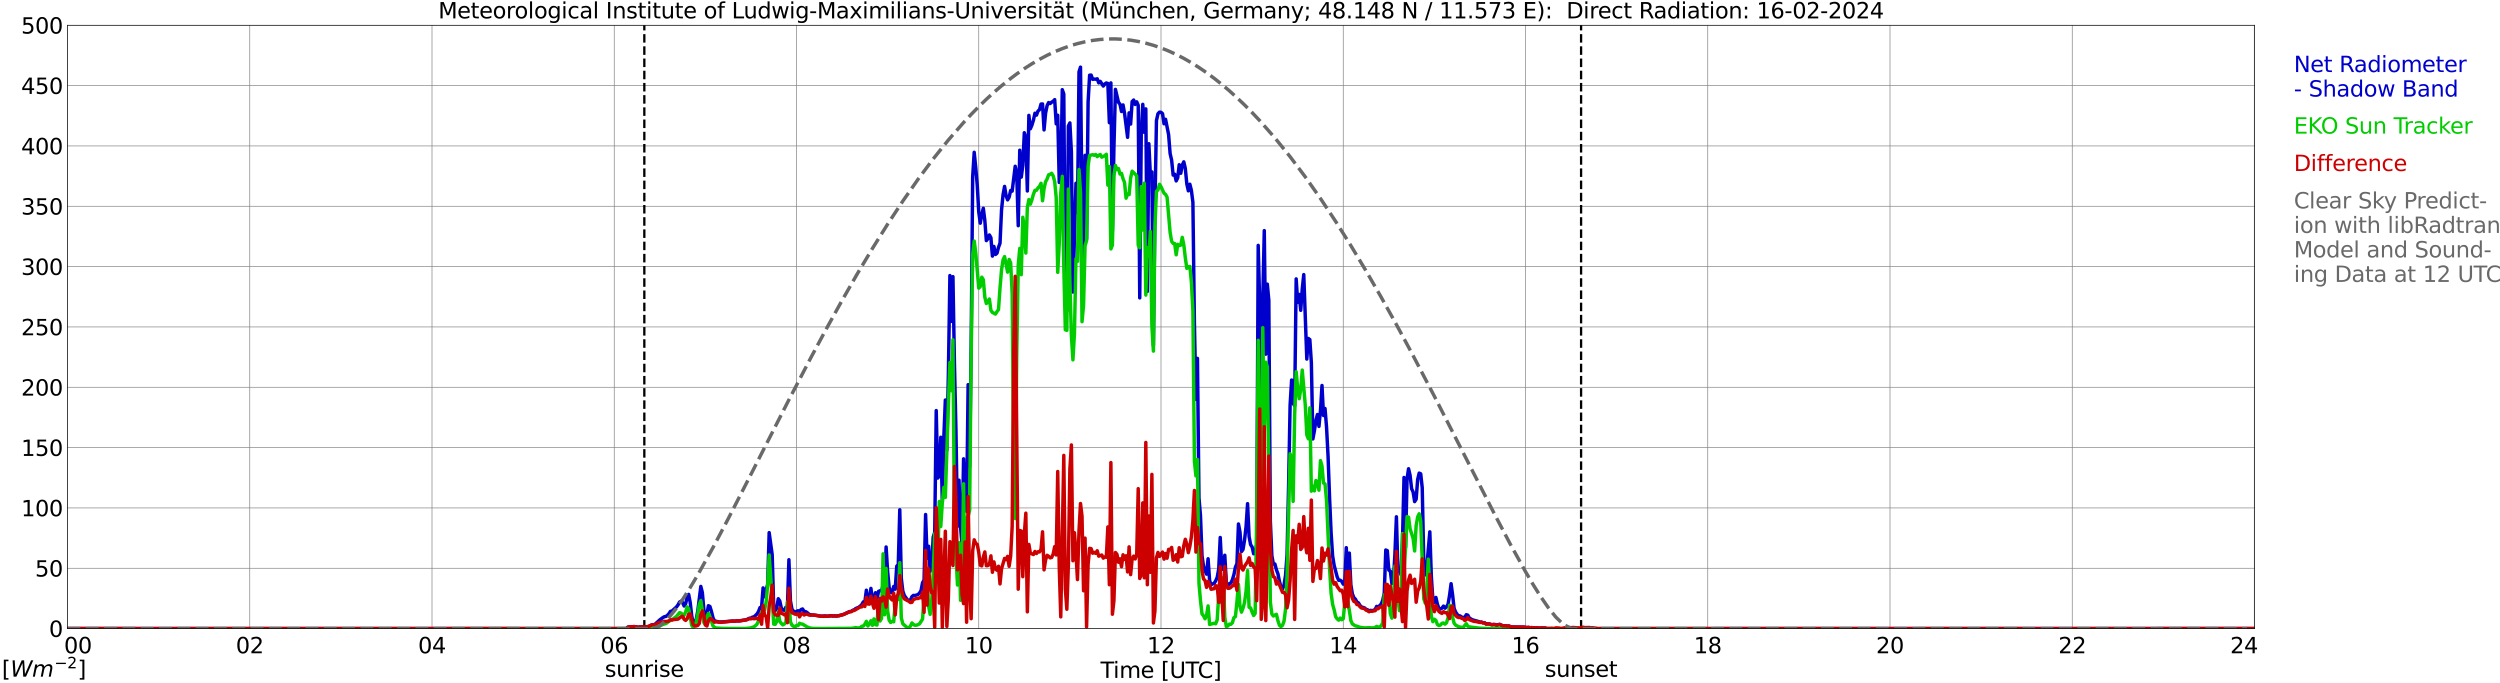 <?xml version="1.0" encoding="utf-8" standalone="no"?>
<!DOCTYPE svg PUBLIC "-//W3C//DTD SVG 1.1//EN"
  "http://www.w3.org/Graphics/SVG/1.1/DTD/svg11.dtd">
<svg xmlns:xlink="http://www.w3.org/1999/xlink" width="1085.4pt" height="296.64pt" viewBox="0 0 1085.4 296.64" xmlns="http://www.w3.org/2000/svg" version="1.1">
 <defs>
  <style type="text/css">*{stroke-linejoin: round; stroke-linecap: butt}</style>
 </defs>
 <g id="figure_1">
  <g id="patch_1">
   <path d="M 0 296.64 
L 1085.4 296.64 
L 1085.4 0 
L 0 0 
z
" style="fill: #ffffff"/>
  </g>
  <g id="axes_1">
   <g id="patch_2">
    <path d="M 29.306 272.909 
L 978.814 272.909 
L 978.814 10.976 
L 29.306 10.976 
z
" style="fill: #ffffff"/>
   </g>
   <g id="patch_3">
    <path d="M 978.814 272.909 
L 978.814 272.909 
L 978.814 10.976 
L 978.814 10.976 
z
" clip-path="url(#pdda12a6226)" style="fill: #d3d3d3; opacity: 0.25; stroke: #d3d3d3; stroke-linejoin: miter"/>
   </g>
   <g id="matplotlib.axis_1">
    <g id="xtick_1">
     <g id="line2d_1">
      <path d="M 29.306 272.909 
L 29.306 10.976 
" clip-path="url(#pdda12a6226)" style="fill: none; stroke: #808080; stroke-width: 0.3; stroke-linecap: square"/>
     </g>
     <g id="line2d_2"/>
     <g id="text_1">
      <!--    00 -->
      <g transform="translate(18.733 283.627) scale(0.095 -0.095)">
       <defs>
        <path id="DejaVuSans-20" transform="scale(0.016)"/>
        <path id="DejaVuSans-30" d="M 2034 4250 
Q 1547 4250 1301 3770 
Q 1056 3291 1056 2328 
Q 1056 1369 1301 889 
Q 1547 409 2034 409 
Q 2525 409 2770 889 
Q 3016 1369 3016 2328 
Q 3016 3291 2770 3770 
Q 2525 4250 2034 4250 
z
M 2034 4750 
Q 2819 4750 3233 4129 
Q 3647 3509 3647 2328 
Q 3647 1150 3233 529 
Q 2819 -91 2034 -91 
Q 1250 -91 836 529 
Q 422 1150 422 2328 
Q 422 3509 836 4129 
Q 1250 4750 2034 4750 
z
" transform="scale(0.016)"/>
       </defs>
       <use xlink:href="#DejaVuSans-20"/>
       <use xlink:href="#DejaVuSans-20" transform="translate(31.787 0)"/>
       <use xlink:href="#DejaVuSans-20" transform="translate(63.574 0)"/>
       <use xlink:href="#DejaVuSans-30" transform="translate(95.361 0)"/>
       <use xlink:href="#DejaVuSans-30" transform="translate(158.984 0)"/>
      </g>
     </g>
    </g>
    <g id="xtick_2">
     <g id="line2d_3">
      <path d="M 108.431 272.909 
L 108.431 10.976 
" clip-path="url(#pdda12a6226)" style="fill: none; stroke: #808080; stroke-width: 0.3; stroke-linecap: square"/>
     </g>
     <g id="line2d_4"/>
     <g id="text_2">
      <!-- 02 -->
      <g transform="translate(102.387 283.627) scale(0.095 -0.095)">
       <defs>
        <path id="DejaVuSans-32" d="M 1228 531 
L 3431 531 
L 3431 0 
L 469 0 
L 469 531 
Q 828 903 1448 1529 
Q 2069 2156 2228 2338 
Q 2531 2678 2651 2914 
Q 2772 3150 2772 3378 
Q 2772 3750 2511 3984 
Q 2250 4219 1831 4219 
Q 1534 4219 1204 4116 
Q 875 4013 500 3803 
L 500 4441 
Q 881 4594 1212 4672 
Q 1544 4750 1819 4750 
Q 2544 4750 2975 4387 
Q 3406 4025 3406 3419 
Q 3406 3131 3298 2873 
Q 3191 2616 2906 2266 
Q 2828 2175 2409 1742 
Q 1991 1309 1228 531 
z
" transform="scale(0.016)"/>
       </defs>
       <use xlink:href="#DejaVuSans-30"/>
       <use xlink:href="#DejaVuSans-32" transform="translate(63.623 0)"/>
      </g>
     </g>
    </g>
    <g id="xtick_3">
     <g id="line2d_5">
      <path d="M 187.557 272.909 
L 187.557 10.976 
" clip-path="url(#pdda12a6226)" style="fill: none; stroke: #808080; stroke-width: 0.3; stroke-linecap: square"/>
     </g>
     <g id="line2d_6"/>
     <g id="text_3">
      <!-- 04 -->
      <g transform="translate(181.513 283.627) scale(0.095 -0.095)">
       <defs>
        <path id="DejaVuSans-34" d="M 2419 4116 
L 825 1625 
L 2419 1625 
L 2419 4116 
z
M 2253 4666 
L 3047 4666 
L 3047 1625 
L 3713 1625 
L 3713 1100 
L 3047 1100 
L 3047 0 
L 2419 0 
L 2419 1100 
L 313 1100 
L 313 1709 
L 2253 4666 
z
" transform="scale(0.016)"/>
       </defs>
       <use xlink:href="#DejaVuSans-30"/>
       <use xlink:href="#DejaVuSans-34" transform="translate(63.623 0)"/>
      </g>
     </g>
    </g>
    <g id="xtick_4">
     <g id="line2d_7">
      <path d="M 266.683 272.909 
L 266.683 10.976 
" clip-path="url(#pdda12a6226)" style="fill: none; stroke: #808080; stroke-width: 0.3; stroke-linecap: square"/>
     </g>
     <g id="line2d_8"/>
     <g id="text_4">
      <!-- 06 -->
      <g transform="translate(260.638 283.627) scale(0.095 -0.095)">
       <defs>
        <path id="DejaVuSans-36" d="M 2113 2584 
Q 1688 2584 1439 2293 
Q 1191 2003 1191 1497 
Q 1191 994 1439 701 
Q 1688 409 2113 409 
Q 2538 409 2786 701 
Q 3034 994 3034 1497 
Q 3034 2003 2786 2293 
Q 2538 2584 2113 2584 
z
M 3366 4563 
L 3366 3988 
Q 3128 4100 2886 4159 
Q 2644 4219 2406 4219 
Q 1781 4219 1451 3797 
Q 1122 3375 1075 2522 
Q 1259 2794 1537 2939 
Q 1816 3084 2150 3084 
Q 2853 3084 3261 2657 
Q 3669 2231 3669 1497 
Q 3669 778 3244 343 
Q 2819 -91 2113 -91 
Q 1303 -91 875 529 
Q 447 1150 447 2328 
Q 447 3434 972 4092 
Q 1497 4750 2381 4750 
Q 2619 4750 2861 4703 
Q 3103 4656 3366 4563 
z
" transform="scale(0.016)"/>
       </defs>
       <use xlink:href="#DejaVuSans-30"/>
       <use xlink:href="#DejaVuSans-36" transform="translate(63.623 0)"/>
      </g>
     </g>
    </g>
    <g id="xtick_5">
     <g id="line2d_9">
      <path d="M 345.808 272.909 
L 345.808 10.976 
" clip-path="url(#pdda12a6226)" style="fill: none; stroke: #808080; stroke-width: 0.3; stroke-linecap: square"/>
     </g>
     <g id="line2d_10"/>
     <g id="text_5">
      <!-- 08 -->
      <g transform="translate(339.764 283.627) scale(0.095 -0.095)">
       <defs>
        <path id="DejaVuSans-38" d="M 2034 2216 
Q 1584 2216 1326 1975 
Q 1069 1734 1069 1313 
Q 1069 891 1326 650 
Q 1584 409 2034 409 
Q 2484 409 2743 651 
Q 3003 894 3003 1313 
Q 3003 1734 2745 1975 
Q 2488 2216 2034 2216 
z
M 1403 2484 
Q 997 2584 770 2862 
Q 544 3141 544 3541 
Q 544 4100 942 4425 
Q 1341 4750 2034 4750 
Q 2731 4750 3128 4425 
Q 3525 4100 3525 3541 
Q 3525 3141 3298 2862 
Q 3072 2584 2669 2484 
Q 3125 2378 3379 2068 
Q 3634 1759 3634 1313 
Q 3634 634 3220 271 
Q 2806 -91 2034 -91 
Q 1263 -91 848 271 
Q 434 634 434 1313 
Q 434 1759 690 2068 
Q 947 2378 1403 2484 
z
M 1172 3481 
Q 1172 3119 1398 2916 
Q 1625 2713 2034 2713 
Q 2441 2713 2670 2916 
Q 2900 3119 2900 3481 
Q 2900 3844 2670 4047 
Q 2441 4250 2034 4250 
Q 1625 4250 1398 4047 
Q 1172 3844 1172 3481 
z
" transform="scale(0.016)"/>
       </defs>
       <use xlink:href="#DejaVuSans-30"/>
       <use xlink:href="#DejaVuSans-38" transform="translate(63.623 0)"/>
      </g>
     </g>
    </g>
    <g id="xtick_6">
     <g id="line2d_11">
      <path d="M 424.934 272.909 
L 424.934 10.976 
" clip-path="url(#pdda12a6226)" style="fill: none; stroke: #808080; stroke-width: 0.3; stroke-linecap: square"/>
     </g>
     <g id="line2d_12"/>
     <g id="text_6">
      <!-- 10 -->
      <g transform="translate(418.89 283.627) scale(0.095 -0.095)">
       <defs>
        <path id="DejaVuSans-31" d="M 794 531 
L 1825 531 
L 1825 4091 
L 703 3866 
L 703 4441 
L 1819 4666 
L 2450 4666 
L 2450 531 
L 3481 531 
L 3481 0 
L 794 0 
L 794 531 
z
" transform="scale(0.016)"/>
       </defs>
       <use xlink:href="#DejaVuSans-31"/>
       <use xlink:href="#DejaVuSans-30" transform="translate(63.623 0)"/>
      </g>
     </g>
    </g>
    <g id="xtick_7">
     <g id="line2d_13">
      <path d="M 504.06 272.909 
L 504.06 10.976 
" clip-path="url(#pdda12a6226)" style="fill: none; stroke: #808080; stroke-width: 0.3; stroke-linecap: square"/>
     </g>
     <g id="line2d_14"/>
     <g id="text_7">
      <!-- 12 -->
      <g transform="translate(498.015 283.627) scale(0.095 -0.095)">
       <use xlink:href="#DejaVuSans-31"/>
       <use xlink:href="#DejaVuSans-32" transform="translate(63.623 0)"/>
      </g>
     </g>
    </g>
    <g id="xtick_8">
     <g id="line2d_15">
      <path d="M 583.185 272.909 
L 583.185 10.976 
" clip-path="url(#pdda12a6226)" style="fill: none; stroke: #808080; stroke-width: 0.3; stroke-linecap: square"/>
     </g>
     <g id="line2d_16"/>
     <g id="text_8">
      <!-- 14 -->
      <g transform="translate(577.141 283.627) scale(0.095 -0.095)">
       <use xlink:href="#DejaVuSans-31"/>
       <use xlink:href="#DejaVuSans-34" transform="translate(63.623 0)"/>
      </g>
     </g>
    </g>
    <g id="xtick_9">
     <g id="line2d_17">
      <path d="M 662.311 272.909 
L 662.311 10.976 
" clip-path="url(#pdda12a6226)" style="fill: none; stroke: #808080; stroke-width: 0.3; stroke-linecap: square"/>
     </g>
     <g id="line2d_18"/>
     <g id="text_9">
      <!-- 16 -->
      <g transform="translate(656.267 283.627) scale(0.095 -0.095)">
       <use xlink:href="#DejaVuSans-31"/>
       <use xlink:href="#DejaVuSans-36" transform="translate(63.623 0)"/>
      </g>
     </g>
    </g>
    <g id="xtick_10">
     <g id="line2d_19">
      <path d="M 741.437 272.909 
L 741.437 10.976 
" clip-path="url(#pdda12a6226)" style="fill: none; stroke: #808080; stroke-width: 0.3; stroke-linecap: square"/>
     </g>
     <g id="line2d_20"/>
     <g id="text_10">
      <!-- 18 -->
      <g transform="translate(735.392 283.627) scale(0.095 -0.095)">
       <use xlink:href="#DejaVuSans-31"/>
       <use xlink:href="#DejaVuSans-38" transform="translate(63.623 0)"/>
      </g>
     </g>
    </g>
    <g id="xtick_11">
     <g id="line2d_21">
      <path d="M 820.562 272.909 
L 820.562 10.976 
" clip-path="url(#pdda12a6226)" style="fill: none; stroke: #808080; stroke-width: 0.3; stroke-linecap: square"/>
     </g>
     <g id="line2d_22"/>
     <g id="text_11">
      <!-- 20 -->
      <g transform="translate(814.518 283.627) scale(0.095 -0.095)">
       <use xlink:href="#DejaVuSans-32"/>
       <use xlink:href="#DejaVuSans-30" transform="translate(63.623 0)"/>
      </g>
     </g>
    </g>
    <g id="xtick_12">
     <g id="line2d_23">
      <path d="M 899.688 272.909 
L 899.688 10.976 
" clip-path="url(#pdda12a6226)" style="fill: none; stroke: #808080; stroke-width: 0.3; stroke-linecap: square"/>
     </g>
     <g id="line2d_24"/>
     <g id="text_12">
      <!-- 22 -->
      <g transform="translate(893.644 283.627) scale(0.095 -0.095)">
       <use xlink:href="#DejaVuSans-32"/>
       <use xlink:href="#DejaVuSans-32" transform="translate(63.623 0)"/>
      </g>
     </g>
    </g>
    <g id="xtick_13">
     <g id="line2d_25">
      <path d="M 978.814 272.909 
L 978.814 10.976 
" clip-path="url(#pdda12a6226)" style="fill: none; stroke: #808080; stroke-width: 0.3; stroke-linecap: square"/>
     </g>
     <g id="line2d_26"/>
     <g id="text_13">
      <!-- 24    -->
      <g transform="translate(968.241 283.627) scale(0.095 -0.095)">
       <use xlink:href="#DejaVuSans-32"/>
       <use xlink:href="#DejaVuSans-34" transform="translate(63.623 0)"/>
       <use xlink:href="#DejaVuSans-20" transform="translate(127.246 0)"/>
       <use xlink:href="#DejaVuSans-20" transform="translate(159.033 0)"/>
       <use xlink:href="#DejaVuSans-20" transform="translate(190.82 0)"/>
      </g>
     </g>
    </g>
    <g id="text_14">
     <!-- Time [UTC] -->
     <g transform="translate(477.806 294.322) scale(0.095 -0.095)">
      <defs>
       <path id="DejaVuSans-54" d="M -19 4666 
L 3928 4666 
L 3928 4134 
L 2272 4134 
L 2272 0 
L 1638 0 
L 1638 4134 
L -19 4134 
L -19 4666 
z
" transform="scale(0.016)"/>
       <path id="DejaVuSans-69" d="M 603 3500 
L 1178 3500 
L 1178 0 
L 603 0 
L 603 3500 
z
M 603 4863 
L 1178 4863 
L 1178 4134 
L 603 4134 
L 603 4863 
z
" transform="scale(0.016)"/>
       <path id="DejaVuSans-6d" d="M 3328 2828 
Q 3544 3216 3844 3400 
Q 4144 3584 4550 3584 
Q 5097 3584 5394 3201 
Q 5691 2819 5691 2113 
L 5691 0 
L 5113 0 
L 5113 2094 
Q 5113 2597 4934 2840 
Q 4756 3084 4391 3084 
Q 3944 3084 3684 2787 
Q 3425 2491 3425 1978 
L 3425 0 
L 2847 0 
L 2847 2094 
Q 2847 2600 2669 2842 
Q 2491 3084 2119 3084 
Q 1678 3084 1418 2786 
Q 1159 2488 1159 1978 
L 1159 0 
L 581 0 
L 581 3500 
L 1159 3500 
L 1159 2956 
Q 1356 3278 1631 3431 
Q 1906 3584 2284 3584 
Q 2666 3584 2933 3390 
Q 3200 3197 3328 2828 
z
" transform="scale(0.016)"/>
       <path id="DejaVuSans-65" d="M 3597 1894 
L 3597 1613 
L 953 1613 
Q 991 1019 1311 708 
Q 1631 397 2203 397 
Q 2534 397 2845 478 
Q 3156 559 3463 722 
L 3463 178 
Q 3153 47 2828 -22 
Q 2503 -91 2169 -91 
Q 1331 -91 842 396 
Q 353 884 353 1716 
Q 353 2575 817 3079 
Q 1281 3584 2069 3584 
Q 2775 3584 3186 3129 
Q 3597 2675 3597 1894 
z
M 3022 2063 
Q 3016 2534 2758 2815 
Q 2500 3097 2075 3097 
Q 1594 3097 1305 2825 
Q 1016 2553 972 2059 
L 3022 2063 
z
" transform="scale(0.016)"/>
       <path id="DejaVuSans-5b" d="M 550 4863 
L 1875 4863 
L 1875 4416 
L 1125 4416 
L 1125 -397 
L 1875 -397 
L 1875 -844 
L 550 -844 
L 550 4863 
z
" transform="scale(0.016)"/>
       <path id="DejaVuSans-55" d="M 556 4666 
L 1191 4666 
L 1191 1831 
Q 1191 1081 1462 751 
Q 1734 422 2344 422 
Q 2950 422 3222 751 
Q 3494 1081 3494 1831 
L 3494 4666 
L 4128 4666 
L 4128 1753 
Q 4128 841 3676 375 
Q 3225 -91 2344 -91 
Q 1459 -91 1007 375 
Q 556 841 556 1753 
L 556 4666 
z
" transform="scale(0.016)"/>
       <path id="DejaVuSans-43" d="M 4122 4306 
L 4122 3641 
Q 3803 3938 3442 4084 
Q 3081 4231 2675 4231 
Q 1875 4231 1450 3742 
Q 1025 3253 1025 2328 
Q 1025 1406 1450 917 
Q 1875 428 2675 428 
Q 3081 428 3442 575 
Q 3803 722 4122 1019 
L 4122 359 
Q 3791 134 3420 21 
Q 3050 -91 2638 -91 
Q 1578 -91 968 557 
Q 359 1206 359 2328 
Q 359 3453 968 4101 
Q 1578 4750 2638 4750 
Q 3056 4750 3426 4639 
Q 3797 4528 4122 4306 
z
" transform="scale(0.016)"/>
       <path id="DejaVuSans-5d" d="M 1947 4863 
L 1947 -844 
L 622 -844 
L 622 -397 
L 1369 -397 
L 1369 4416 
L 622 4416 
L 622 4863 
L 1947 4863 
z
" transform="scale(0.016)"/>
      </defs>
      <use xlink:href="#DejaVuSans-54"/>
      <use xlink:href="#DejaVuSans-69" transform="translate(57.959 0)"/>
      <use xlink:href="#DejaVuSans-6d" transform="translate(85.742 0)"/>
      <use xlink:href="#DejaVuSans-65" transform="translate(183.154 0)"/>
      <use xlink:href="#DejaVuSans-20" transform="translate(244.678 0)"/>
      <use xlink:href="#DejaVuSans-5b" transform="translate(276.465 0)"/>
      <use xlink:href="#DejaVuSans-55" transform="translate(315.479 0)"/>
      <use xlink:href="#DejaVuSans-54" transform="translate(388.672 0)"/>
      <use xlink:href="#DejaVuSans-43" transform="translate(443.881 0)"/>
      <use xlink:href="#DejaVuSans-5d" transform="translate(513.705 0)"/>
     </g>
    </g>
   </g>
   <g id="matplotlib.axis_2">
    <g id="ytick_1">
     <g id="line2d_27">
      <path d="M 29.306 272.909 
L 978.814 272.909 
" clip-path="url(#pdda12a6226)" style="fill: none; stroke: #808080; stroke-width: 0.3; stroke-linecap: square"/>
     </g>
     <g id="line2d_28"/>
     <g id="text_15">
      <!-- 0 -->
      <g transform="translate(21.261 276.518) scale(0.095 -0.095)">
       <use xlink:href="#DejaVuSans-30"/>
      </g>
     </g>
    </g>
    <g id="ytick_2">
     <g id="line2d_29">
      <path d="M 29.306 246.715 
L 978.814 246.715 
" clip-path="url(#pdda12a6226)" style="fill: none; stroke: #808080; stroke-width: 0.3; stroke-linecap: square"/>
     </g>
     <g id="line2d_30"/>
     <g id="text_16">
      <!-- 50 -->
      <g transform="translate(15.217 250.325) scale(0.095 -0.095)">
       <defs>
        <path id="DejaVuSans-35" d="M 691 4666 
L 3169 4666 
L 3169 4134 
L 1269 4134 
L 1269 2991 
Q 1406 3038 1543 3061 
Q 1681 3084 1819 3084 
Q 2600 3084 3056 2656 
Q 3513 2228 3513 1497 
Q 3513 744 3044 326 
Q 2575 -91 1722 -91 
Q 1428 -91 1123 -41 
Q 819 9 494 109 
L 494 744 
Q 775 591 1075 516 
Q 1375 441 1709 441 
Q 2250 441 2565 725 
Q 2881 1009 2881 1497 
Q 2881 1984 2565 2268 
Q 2250 2553 1709 2553 
Q 1456 2553 1204 2497 
Q 953 2441 691 2322 
L 691 4666 
z
" transform="scale(0.016)"/>
       </defs>
       <use xlink:href="#DejaVuSans-35"/>
       <use xlink:href="#DejaVuSans-30" transform="translate(63.623 0)"/>
      </g>
     </g>
    </g>
    <g id="ytick_3">
     <g id="line2d_31">
      <path d="M 29.306 220.522 
L 978.814 220.522 
" clip-path="url(#pdda12a6226)" style="fill: none; stroke: #808080; stroke-width: 0.3; stroke-linecap: square"/>
     </g>
     <g id="line2d_32"/>
     <g id="text_17">
      <!-- 100 -->
      <g transform="translate(9.173 224.131) scale(0.095 -0.095)">
       <use xlink:href="#DejaVuSans-31"/>
       <use xlink:href="#DejaVuSans-30" transform="translate(63.623 0)"/>
       <use xlink:href="#DejaVuSans-30" transform="translate(127.246 0)"/>
      </g>
     </g>
    </g>
    <g id="ytick_4">
     <g id="line2d_33">
      <path d="M 29.306 194.329 
L 978.814 194.329 
" clip-path="url(#pdda12a6226)" style="fill: none; stroke: #808080; stroke-width: 0.3; stroke-linecap: square"/>
     </g>
     <g id="line2d_34"/>
     <g id="text_18">
      <!-- 150 -->
      <g transform="translate(9.173 197.938) scale(0.095 -0.095)">
       <use xlink:href="#DejaVuSans-31"/>
       <use xlink:href="#DejaVuSans-35" transform="translate(63.623 0)"/>
       <use xlink:href="#DejaVuSans-30" transform="translate(127.246 0)"/>
      </g>
     </g>
    </g>
    <g id="ytick_5">
     <g id="line2d_35">
      <path d="M 29.306 168.136 
L 978.814 168.136 
" clip-path="url(#pdda12a6226)" style="fill: none; stroke: #808080; stroke-width: 0.3; stroke-linecap: square"/>
     </g>
     <g id="line2d_36"/>
     <g id="text_19">
      <!-- 200 -->
      <g transform="translate(9.173 171.745) scale(0.095 -0.095)">
       <use xlink:href="#DejaVuSans-32"/>
       <use xlink:href="#DejaVuSans-30" transform="translate(63.623 0)"/>
       <use xlink:href="#DejaVuSans-30" transform="translate(127.246 0)"/>
      </g>
     </g>
    </g>
    <g id="ytick_6">
     <g id="line2d_37">
      <path d="M 29.306 141.942 
L 978.814 141.942 
" clip-path="url(#pdda12a6226)" style="fill: none; stroke: #808080; stroke-width: 0.3; stroke-linecap: square"/>
     </g>
     <g id="line2d_38"/>
     <g id="text_20">
      <!-- 250 -->
      <g transform="translate(9.173 145.551) scale(0.095 -0.095)">
       <use xlink:href="#DejaVuSans-32"/>
       <use xlink:href="#DejaVuSans-35" transform="translate(63.623 0)"/>
       <use xlink:href="#DejaVuSans-30" transform="translate(127.246 0)"/>
      </g>
     </g>
    </g>
    <g id="ytick_7">
     <g id="line2d_39">
      <path d="M 29.306 115.749 
L 978.814 115.749 
" clip-path="url(#pdda12a6226)" style="fill: none; stroke: #808080; stroke-width: 0.3; stroke-linecap: square"/>
     </g>
     <g id="line2d_40"/>
     <g id="text_21">
      <!-- 300 -->
      <g transform="translate(9.173 119.358) scale(0.095 -0.095)">
       <defs>
        <path id="DejaVuSans-33" d="M 2597 2516 
Q 3050 2419 3304 2112 
Q 3559 1806 3559 1356 
Q 3559 666 3084 287 
Q 2609 -91 1734 -91 
Q 1441 -91 1130 -33 
Q 819 25 488 141 
L 488 750 
Q 750 597 1062 519 
Q 1375 441 1716 441 
Q 2309 441 2620 675 
Q 2931 909 2931 1356 
Q 2931 1769 2642 2001 
Q 2353 2234 1838 2234 
L 1294 2234 
L 1294 2753 
L 1863 2753 
Q 2328 2753 2575 2939 
Q 2822 3125 2822 3475 
Q 2822 3834 2567 4026 
Q 2313 4219 1838 4219 
Q 1578 4219 1281 4162 
Q 984 4106 628 3988 
L 628 4550 
Q 988 4650 1302 4700 
Q 1616 4750 1894 4750 
Q 2613 4750 3031 4423 
Q 3450 4097 3450 3541 
Q 3450 3153 3228 2886 
Q 3006 2619 2597 2516 
z
" transform="scale(0.016)"/>
       </defs>
       <use xlink:href="#DejaVuSans-33"/>
       <use xlink:href="#DejaVuSans-30" transform="translate(63.623 0)"/>
       <use xlink:href="#DejaVuSans-30" transform="translate(127.246 0)"/>
      </g>
     </g>
    </g>
    <g id="ytick_8">
     <g id="line2d_41">
      <path d="M 29.306 89.556 
L 978.814 89.556 
" clip-path="url(#pdda12a6226)" style="fill: none; stroke: #808080; stroke-width: 0.3; stroke-linecap: square"/>
     </g>
     <g id="line2d_42"/>
     <g id="text_22">
      <!-- 350 -->
      <g transform="translate(9.173 93.165) scale(0.095 -0.095)">
       <use xlink:href="#DejaVuSans-33"/>
       <use xlink:href="#DejaVuSans-35" transform="translate(63.623 0)"/>
       <use xlink:href="#DejaVuSans-30" transform="translate(127.246 0)"/>
      </g>
     </g>
    </g>
    <g id="ytick_9">
     <g id="line2d_43">
      <path d="M 29.306 63.362 
L 978.814 63.362 
" clip-path="url(#pdda12a6226)" style="fill: none; stroke: #808080; stroke-width: 0.3; stroke-linecap: square"/>
     </g>
     <g id="line2d_44"/>
     <g id="text_23">
      <!-- 400 -->
      <g transform="translate(9.173 66.972) scale(0.095 -0.095)">
       <use xlink:href="#DejaVuSans-34"/>
       <use xlink:href="#DejaVuSans-30" transform="translate(63.623 0)"/>
       <use xlink:href="#DejaVuSans-30" transform="translate(127.246 0)"/>
      </g>
     </g>
    </g>
    <g id="ytick_10">
     <g id="line2d_45">
      <path d="M 29.306 37.169 
L 978.814 37.169 
" clip-path="url(#pdda12a6226)" style="fill: none; stroke: #808080; stroke-width: 0.3; stroke-linecap: square"/>
     </g>
     <g id="line2d_46"/>
     <g id="text_24">
      <!-- 450 -->
      <g transform="translate(9.173 40.778) scale(0.095 -0.095)">
       <use xlink:href="#DejaVuSans-34"/>
       <use xlink:href="#DejaVuSans-35" transform="translate(63.623 0)"/>
       <use xlink:href="#DejaVuSans-30" transform="translate(127.246 0)"/>
      </g>
     </g>
    </g>
    <g id="ytick_11">
     <g id="line2d_47">
      <path d="M 29.306 10.976 
L 978.814 10.976 
" clip-path="url(#pdda12a6226)" style="fill: none; stroke: #808080; stroke-width: 0.3; stroke-linecap: square"/>
     </g>
     <g id="line2d_48"/>
     <g id="text_25">
      <!-- 500 -->
      <g transform="translate(9.173 14.585) scale(0.095 -0.095)">
       <use xlink:href="#DejaVuSans-35"/>
       <use xlink:href="#DejaVuSans-30" transform="translate(63.623 0)"/>
       <use xlink:href="#DejaVuSans-30" transform="translate(127.246 0)"/>
      </g>
     </g>
    </g>
   </g>
   <g id="line2d_49">
    <path d="M 279.739 272.909 
L 279.739 10.976 
" clip-path="url(#pdda12a6226)" style="fill: none; stroke-dasharray: 3.7,1.6; stroke-dashoffset: 0; stroke: #000000"/>
   </g>
   <g id="line2d_50">
    <path d="M 686.444 272.909 
L 686.444 10.976 
" clip-path="url(#pdda12a6226)" style="fill: none; stroke-dasharray: 3.7,1.6; stroke-dashoffset: 0; stroke: #000000"/>
   </g>
   <g id="line2d_51">
    <path d="M 29.306 272.909 
L 271.958 272.909 
L 272.617 272.27 
L 273.936 272.081 
L 274.595 272.144 
L 275.255 272.039 
L 277.233 272.338 
L 277.892 272.16 
L 279.211 272.175 
L 281.189 272.076 
L 281.849 271.887 
L 283.167 271.196 
L 283.827 271.253 
L 284.486 270.944 
L 286.464 269.116 
L 287.783 268.136 
L 288.442 267.749 
L 289.102 267.644 
L 289.761 267.162 
L 290.42 266.444 
L 291.08 265.428 
L 291.739 265.308 
L 293.717 263.495 
L 294.377 262.62 
L 295.036 261.363 
L 295.696 261.033 
L 296.355 261.599 
L 297.014 263.097 
L 297.674 262.143 
L 298.333 259.241 
L 298.992 258.062 
L 299.652 261.53 
L 300.311 267.309 
L 300.971 270.745 
L 301.63 270.462 
L 302.289 268.796 
L 302.949 265.266 
L 304.267 254.6 
L 304.927 257.25 
L 305.586 264.642 
L 306.246 269.546 
L 306.905 266.659 
L 307.564 262.971 
L 308.224 263.312 
L 308.883 265.48 
L 309.543 268.21 
L 310.202 269.567 
L 312.18 270.033 
L 313.499 270.028 
L 318.114 269.624 
L 318.774 269.682 
L 320.093 269.535 
L 320.752 269.598 
L 324.049 269.069 
L 325.368 268.414 
L 326.027 268.346 
L 326.686 267.937 
L 327.346 267.833 
L 328.665 266.57 
L 329.324 265.48 
L 329.983 263.757 
L 330.643 263.715 
L 331.302 255.244 
L 331.961 259.073 
L 332.621 256.067 
L 333.28 253.777 
L 333.94 231.246 
L 335.258 240.859 
L 335.918 263.773 
L 336.577 265.061 
L 337.236 263.966 
L 337.896 259.948 
L 338.555 260.923 
L 339.215 264.024 
L 339.874 264.852 
L 340.533 264.951 
L 341.193 263.657 
L 341.852 264.082 
L 342.512 243.012 
L 343.171 260.86 
L 343.83 264.464 
L 344.49 265.318 
L 345.149 265.758 
L 346.468 265.15 
L 347.127 265.512 
L 347.787 264.637 
L 348.446 264.396 
L 349.105 265.486 
L 349.765 265.528 
L 350.424 265.952 
L 351.083 266.56 
L 351.743 266.879 
L 353.721 267.089 
L 355.04 267.282 
L 356.359 267.523 
L 358.337 267.413 
L 358.996 267.55 
L 360.974 267.319 
L 361.634 267.461 
L 362.293 267.361 
L 362.952 267.471 
L 364.271 267.282 
L 366.249 266.743 
L 368.887 265.512 
L 369.546 265.465 
L 370.206 264.972 
L 370.865 264.757 
L 371.524 264.207 
L 372.843 263.626 
L 373.502 263.139 
L 374.162 262.479 
L 374.821 261.321 
L 375.481 261.42 
L 376.14 256.25 
L 376.799 261.085 
L 377.459 260.357 
L 378.118 255.469 
L 378.777 260.456 
L 379.437 259.891 
L 380.096 257.339 
L 380.756 260.2 
L 381.415 256.779 
L 382.074 256.475 
L 382.734 256.538 
L 383.393 254.254 
L 384.053 253.782 
L 384.712 237.48 
L 385.371 248.114 
L 386.031 255.034 
L 386.69 257.172 
L 387.349 257.345 
L 388.009 254.615 
L 388.668 255.794 
L 389.328 245.82 
L 389.987 245.123 
L 390.646 221.324 
L 391.306 251.069 
L 391.965 256.627 
L 392.624 258.539 
L 393.943 260.388 
L 394.603 260.692 
L 395.262 260.546 
L 395.921 259.032 
L 396.581 258.497 
L 397.24 258.571 
L 398.559 258.131 
L 399.218 257.476 
L 399.878 256.402 
L 400.537 252.997 
L 401.196 251.823 
L 401.856 223.388 
L 402.515 242.399 
L 403.175 237.171 
L 403.834 248.015 
L 404.493 245.542 
L 405.153 233.179 
L 405.812 231.157 
L 406.471 178.257 
L 407.131 207.562 
L 407.79 206.655 
L 408.45 189.845 
L 409.109 217.803 
L 409.768 189.923 
L 410.428 173.678 
L 411.087 195.455 
L 411.746 162.163 
L 412.406 119.641 
L 413.065 139.506 
L 413.725 120.113 
L 414.384 158.109 
L 415.043 187.11 
L 415.703 228.48 
L 416.362 208.489 
L 417.022 228.784 
L 417.681 236.374 
L 418.34 199.206 
L 419 217.479 
L 419.659 222.02 
L 420.318 167.004 
L 420.978 202.522 
L 421.637 149.989 
L 422.297 76.695 
L 422.956 66.123 
L 423.615 72.609 
L 424.275 80.346 
L 424.934 92.018 
L 425.593 96.9 
L 426.253 93.113 
L 426.912 90.42 
L 427.572 95.727 
L 428.231 104.46 
L 428.89 103.632 
L 429.55 102.008 
L 430.209 103.166 
L 430.869 111.191 
L 431.528 106.995 
L 432.187 110.479 
L 432.847 109.955 
L 433.506 107.383 
L 434.165 105.602 
L 434.825 91.19 
L 435.484 84.547 
L 436.144 80.938 
L 436.803 84.951 
L 437.462 86.774 
L 438.122 85.616 
L 438.781 82.719 
L 439.44 82.986 
L 440.759 72.189 
L 441.419 75.102 
L 442.078 97.995 
L 442.737 65.217 
L 443.397 76.899 
L 444.056 71.791 
L 444.716 57.626 
L 445.375 59.758 
L 446.034 82.913 
L 446.694 50.093 
L 447.353 55.887 
L 448.012 54.326 
L 448.672 52.157 
L 449.331 49.16 
L 449.991 49.983 
L 450.65 48.223 
L 451.309 47.641 
L 451.969 45.189 
L 452.628 45.132 
L 453.287 56.395 
L 453.947 49.145 
L 454.606 45.886 
L 455.266 44.524 
L 455.925 44.948 
L 456.584 44.362 
L 457.244 43.974 
L 457.903 43.267 
L 458.563 53.781 
L 459.222 50.035 
L 459.881 79.23 
L 460.541 78.628 
L 461.2 38.934 
L 461.859 40.815 
L 462.519 125.86 
L 463.178 135.017 
L 463.838 54.745 
L 464.497 53.367 
L 465.156 66.086 
L 465.816 126.782 
L 467.134 79.576 
L 467.794 92.191 
L 468.453 31.213 
L 469.113 29.154 
L 469.772 90.891 
L 470.431 116.199 
L 471.091 67.443 
L 471.75 103.737 
L 472.409 44.236 
L 473.069 32.653 
L 473.728 32.596 
L 474.388 34.445 
L 475.047 34.324 
L 475.706 34.413 
L 476.366 34.209 
L 477.025 35.975 
L 477.685 35.33 
L 479.003 37.358 
L 479.663 36.446 
L 480.322 36.022 
L 480.981 36.242 
L 481.641 53.262 
L 482.3 35.996 
L 482.96 100.174 
L 483.619 64.316 
L 484.278 38.809 
L 485.597 44.398 
L 486.256 45.273 
L 486.916 48.411 
L 487.575 45.556 
L 488.235 49.207 
L 489.553 59.617 
L 490.213 48.998 
L 490.872 53.859 
L 491.532 44.089 
L 492.191 43.434 
L 492.85 45.341 
L 493.51 44.22 
L 494.169 45.718 
L 494.828 129.328 
L 495.488 57.71 
L 496.147 45.305 
L 496.807 57.474 
L 497.466 47.285 
L 498.125 126.52 
L 498.785 62.393 
L 499.444 76.05 
L 500.103 74.636 
L 500.763 149.994 
L 501.422 90.671 
L 502.082 52.356 
L 502.741 49.391 
L 503.4 48.689 
L 504.06 48.762 
L 504.719 49.338 
L 505.379 53.739 
L 506.038 51.795 
L 507.357 58.417 
L 508.016 66.673 
L 508.675 69.539 
L 509.335 76.014 
L 509.994 75.636 
L 510.654 78.539 
L 511.313 77.187 
L 511.972 71.514 
L 512.632 75.228 
L 513.291 71.676 
L 513.95 70.262 
L 514.61 73.117 
L 515.269 79.843 
L 515.929 82.84 
L 516.588 79.985 
L 517.247 82.646 
L 517.907 87.853 
L 518.566 140.292 
L 519.226 173.406 
L 519.885 155.594 
L 520.544 216.19 
L 521.204 223.927 
L 521.863 241.273 
L 522.522 245.799 
L 523.182 247.727 
L 523.841 249.272 
L 524.501 242.598 
L 525.16 252.059 
L 525.819 253.866 
L 526.479 253.5 
L 527.138 253.274 
L 527.797 252.179 
L 528.457 250.681 
L 529.116 247.009 
L 529.776 233.357 
L 530.435 246.511 
L 531.094 247.239 
L 531.754 241.068 
L 532.413 252.735 
L 533.073 254.312 
L 533.732 253.452 
L 534.391 253.143 
L 535.051 251.718 
L 535.71 249.502 
L 536.369 246.234 
L 537.029 244.672 
L 537.688 227.49 
L 538.348 230.973 
L 539.007 239.46 
L 539.666 238.569 
L 540.326 234.541 
L 540.985 228.642 
L 541.644 218.678 
L 542.304 232.922 
L 542.963 236.474 
L 543.623 237.474 
L 544.282 240.413 
L 544.941 240.361 
L 545.601 236.422 
L 546.26 106.539 
L 546.919 131.936 
L 547.579 208.625 
L 548.238 130.732 
L 548.898 100.132 
L 549.557 153.766 
L 550.216 123.366 
L 550.876 130.422 
L 551.535 226.295 
L 552.195 241.278 
L 552.854 244.892 
L 553.513 244.882 
L 554.173 247.402 
L 554.832 249.146 
L 555.491 252.452 
L 556.151 254.804 
L 556.81 255.716 
L 557.47 253.997 
L 558.129 249.775 
L 558.788 240.728 
L 559.448 211.019 
L 560.107 175.957 
L 560.766 164.987 
L 561.426 175.072 
L 562.085 176.198 
L 562.745 121.092 
L 563.404 131.255 
L 564.063 127.84 
L 564.723 134.729 
L 565.382 125.451 
L 566.042 119.222 
L 567.36 155.888 
L 568.02 146.945 
L 568.679 147.438 
L 569.338 157.438 
L 569.998 190.568 
L 570.657 187.068 
L 571.317 182.516 
L 571.976 179.975 
L 572.635 185.135 
L 573.295 178.272 
L 573.954 167.365 
L 574.613 180.399 
L 575.273 177.35 
L 575.932 185.46 
L 576.592 198.127 
L 577.251 216.242 
L 577.91 231.288 
L 578.57 241.362 
L 579.229 245.437 
L 580.548 250.466 
L 581.207 251.949 
L 581.867 251.907 
L 582.526 252.399 
L 583.185 253.615 
L 583.845 252.52 
L 584.504 237.784 
L 585.164 251.724 
L 585.823 240.13 
L 586.482 253.845 
L 587.142 257.837 
L 587.801 259.493 
L 588.46 260.121 
L 589.12 261.415 
L 589.779 261.735 
L 590.439 262.851 
L 591.098 263.521 
L 592.417 263.935 
L 593.076 264.522 
L 593.736 264.747 
L 594.395 265.213 
L 595.054 264.967 
L 595.714 265.145 
L 596.373 264.946 
L 597.032 264.616 
L 597.692 263.264 
L 598.351 263.605 
L 599.67 262.248 
L 600.329 260.582 
L 600.989 257.523 
L 601.648 238.784 
L 602.307 239.083 
L 602.967 247.527 
L 603.626 247.91 
L 604.286 253.321 
L 604.945 252.373 
L 605.604 240.764 
L 606.264 224.373 
L 606.923 248.062 
L 607.582 247.941 
L 608.242 249.482 
L 608.901 234.698 
L 609.561 207.31 
L 610.22 237.726 
L 610.879 207.928 
L 611.539 203.512 
L 612.198 206.357 
L 612.858 212.177 
L 613.517 213.597 
L 614.176 217.782 
L 614.836 216.735 
L 615.495 208.154 
L 616.154 205.409 
L 616.814 205.723 
L 617.473 211.711 
L 618.133 243.007 
L 618.792 249.586 
L 619.451 246.134 
L 620.77 230.9 
L 621.429 250.231 
L 622.089 260.231 
L 622.748 261.515 
L 623.408 259.393 
L 624.067 262.374 
L 624.726 264.145 
L 625.386 264.433 
L 626.045 264.029 
L 626.705 263.144 
L 627.364 264.061 
L 628.023 263.458 
L 628.683 262.332 
L 629.342 258.461 
L 630.001 253.416 
L 630.661 258.282 
L 631.32 264.165 
L 631.98 265.727 
L 632.639 266.764 
L 633.298 267.314 
L 633.958 267.424 
L 634.617 267.953 
L 635.936 268.121 
L 636.595 266.884 
L 637.255 267.073 
L 637.914 268.304 
L 639.233 269.085 
L 641.87 269.823 
L 642.53 270.09 
L 643.189 270.048 
L 643.848 270.379 
L 644.508 270.342 
L 645.167 270.871 
L 646.486 270.855 
L 647.805 271.222 
L 648.464 271.086 
L 649.123 271.143 
L 649.783 271.353 
L 651.102 271.054 
L 652.42 271.683 
L 653.739 271.688 
L 654.399 271.814 
L 655.058 271.756 
L 655.717 272.039 
L 656.377 272.186 
L 661.652 272.264 
L 662.97 272.469 
L 663.63 272.385 
L 664.289 272.537 
L 664.949 272.474 
L 666.267 272.615 
L 667.586 272.547 
L 668.246 272.746 
L 668.905 272.61 
L 670.883 272.657 
L 671.542 272.877 
L 672.861 272.883 
L 673.521 273.045 
L 674.839 272.972 
L 675.499 273.218 
L 676.817 273.145 
L 677.477 272.998 
L 678.136 272.982 
L 679.455 273.291 
L 680.774 273.234 
L 681.433 273.396 
L 682.092 273.276 
L 682.752 273.401 
L 686.049 273.186 
L 686.708 273.406 
L 687.368 273.506 
L 688.027 273.344 
L 690.005 273.391 
L 690.664 273.244 
L 691.324 273.302 
L 694.621 272.909 
L 978.154 272.909 
L 978.154 272.909 
" clip-path="url(#pdda12a6226)" style="fill: none; stroke: #0000cc; stroke-width: 1.5; stroke-linecap: square"/>
   </g>
   <g id="line2d_52">
    <path d="M 28.646 272.961 
L 38.537 272.988 
L 41.834 272.959 
L 49.087 272.978 
L 62.275 272.973 
L 69.528 272.963 
L 93.266 272.93 
L 133.488 272.931 
L 152.61 272.942 
L 208.657 272.918 
L 279.87 272.92 
L 283.167 272.878 
L 284.486 272.635 
L 286.464 271.779 
L 287.783 271.097 
L 289.102 270.703 
L 289.761 270.291 
L 290.42 269.743 
L 292.399 268.6 
L 293.717 267.571 
L 295.036 266.008 
L 295.696 266.163 
L 296.355 266.927 
L 297.014 267.134 
L 297.674 265.702 
L 298.333 263.485 
L 298.992 264.321 
L 300.311 271.478 
L 300.971 272.426 
L 301.63 271.681 
L 302.289 269.935 
L 302.949 266.635 
L 303.608 262.37 
L 304.267 260.751 
L 304.927 264.957 
L 305.586 270.316 
L 306.246 271.1 
L 306.905 267.782 
L 307.564 266.305 
L 308.224 267.676 
L 309.543 271.734 
L 310.202 272.328 
L 310.861 272.67 
L 314.158 272.829 
L 323.39 272.87 
L 325.368 272.72 
L 326.686 272.354 
L 327.346 272.11 
L 328.005 271.635 
L 328.665 271.007 
L 329.324 269.484 
L 329.983 269.713 
L 330.643 265.612 
L 331.961 264.843 
L 332.621 261.36 
L 333.28 254.037 
L 333.94 240.94 
L 335.258 259.705 
L 335.918 270.971 
L 336.577 271.045 
L 337.236 269.782 
L 337.896 265.714 
L 338.555 269.759 
L 339.215 270.653 
L 339.874 271.279 
L 340.533 270.92 
L 341.193 270.19 
L 341.852 261.525 
L 342.512 260.543 
L 343.171 269.975 
L 343.83 271.389 
L 344.49 271.915 
L 345.149 272.035 
L 345.808 271.588 
L 346.468 271.621 
L 347.127 270.588 
L 347.787 270.895 
L 348.446 270.962 
L 350.424 272.199 
L 351.743 272.687 
L 353.062 272.839 
L 357.018 272.879 
L 369.546 272.794 
L 370.865 272.636 
L 371.524 272.448 
L 372.184 272.642 
L 373.502 272.546 
L 374.162 271.899 
L 374.821 271.804 
L 375.481 271.019 
L 376.14 269.779 
L 376.799 271.774 
L 377.459 270.96 
L 378.118 269.509 
L 378.777 271.466 
L 379.437 268.719 
L 380.096 271.191 
L 380.756 271.356 
L 381.415 260.671 
L 382.074 269.627 
L 382.734 268.468 
L 383.393 240.462 
L 384.053 266.91 
L 384.712 246.778 
L 385.371 265.289 
L 386.031 269.258 
L 386.69 270.249 
L 387.349 269.762 
L 388.009 269.954 
L 388.668 261.75 
L 389.328 259.488 
L 389.987 260.291 
L 390.646 244.311 
L 391.306 268.217 
L 391.965 270.816 
L 393.943 272.549 
L 394.603 272.529 
L 395.262 271.85 
L 395.921 270.451 
L 396.581 271.131 
L 397.24 271.472 
L 397.899 271.419 
L 398.559 271.204 
L 399.218 270.83 
L 400.537 268.788 
L 401.196 258.89 
L 401.856 257.282 
L 402.515 252.61 
L 403.175 263.171 
L 403.834 266.718 
L 404.493 261.095 
L 405.153 249.2 
L 405.812 231.738 
L 406.471 230.758 
L 407.131 245.046 
L 407.79 217.738 
L 408.45 228.581 
L 409.109 218.404 
L 409.768 211.607 
L 410.428 215.942 
L 411.746 175.497 
L 412.406 157.378 
L 413.065 169.625 
L 413.725 147.512 
L 414.384 228.481 
L 415.703 253.993 
L 416.362 235.609 
L 417.022 260.63 
L 417.681 251.046 
L 418.34 210.048 
L 419 255.073 
L 419.659 224.783 
L 420.318 224.333 
L 420.978 221.396 
L 421.637 154.28 
L 422.297 110.466 
L 422.956 104.666 
L 423.615 109.584 
L 424.934 125.106 
L 425.593 124.427 
L 426.253 120.349 
L 426.912 121.458 
L 427.572 129.01 
L 428.231 131.768 
L 428.89 130.975 
L 429.55 129.827 
L 430.209 134.744 
L 430.869 135.644 
L 432.187 136.351 
L 432.847 135.279 
L 433.506 134.444 
L 434.165 125.004 
L 434.825 117.176 
L 435.484 112.82 
L 436.144 111.409 
L 437.462 118.14 
L 438.122 112.654 
L 438.781 114.13 
L 439.44 127.358 
L 440.1 197.556 
L 440.759 225.136 
L 441.419 154.69 
L 442.078 115.091 
L 442.737 107.818 
L 443.397 119.249 
L 444.056 94.327 
L 444.716 98.655 
L 445.375 109.867 
L 446.034 90.185 
L 446.694 86.643 
L 447.353 88.623 
L 448.012 86.745 
L 448.672 84.319 
L 449.331 82.636 
L 449.991 82.588 
L 450.65 81.589 
L 451.309 80.925 
L 451.969 79.585 
L 452.628 87.15 
L 453.287 81.898 
L 453.947 78.922 
L 454.606 77.71 
L 455.266 75.906 
L 455.925 75.66 
L 456.584 75.244 
L 457.244 76.346 
L 457.903 78.869 
L 458.563 85.738 
L 459.222 118.237 
L 459.881 105.86 
L 460.541 83.718 
L 461.2 76.57 
L 461.859 116.012 
L 462.519 143.185 
L 463.178 143.41 
L 463.838 82.086 
L 464.497 122.659 
L 465.156 145.818 
L 465.816 156.229 
L 466.475 144.99 
L 467.134 112.359 
L 467.794 113.472 
L 468.453 73.603 
L 469.113 83.457 
L 469.772 139.661 
L 470.431 132.62 
L 471.091 106.721 
L 471.75 104.496 
L 472.409 72.101 
L 473.069 67.498 
L 474.388 67.158 
L 475.047 67.42 
L 475.706 67.083 
L 476.366 68.003 
L 477.025 67.423 
L 477.685 67.085 
L 478.344 68.242 
L 479.663 67.569 
L 480.322 66.979 
L 480.981 80.386 
L 481.641 72.31 
L 482.3 108.068 
L 482.96 106.408 
L 483.619 76.366 
L 484.278 71.842 
L 484.938 73.626 
L 485.597 73.199 
L 486.256 75.573 
L 486.916 75.284 
L 487.575 77.601 
L 488.235 79.236 
L 488.894 86.032 
L 489.553 84.214 
L 490.213 84.485 
L 490.872 77.299 
L 491.532 74.331 
L 492.85 75.578 
L 493.51 76.388 
L 494.169 106.472 
L 494.828 107.579 
L 495.488 81.016 
L 496.147 99.89 
L 496.807 79.518 
L 497.466 128.102 
L 498.125 107.477 
L 498.785 111.277 
L 499.444 100.488 
L 500.103 141.578 
L 500.763 152.434 
L 501.422 98.292 
L 502.082 83.091 
L 502.741 82.464 
L 503.4 80.011 
L 504.06 81.053 
L 505.379 83.89 
L 506.038 84.401 
L 506.697 85.614 
L 508.016 100.903 
L 508.675 104.769 
L 509.335 105.664 
L 509.994 105.741 
L 510.654 110.622 
L 511.313 106.082 
L 511.972 106.624 
L 512.632 106.411 
L 513.291 103.056 
L 513.95 106.217 
L 514.61 111.88 
L 515.269 116.508 
L 515.929 115.817 
L 516.588 115.69 
L 517.247 122.456 
L 517.907 134.93 
L 518.566 200.266 
L 519.226 206.627 
L 519.885 199.485 
L 520.544 253.173 
L 521.204 260.764 
L 521.863 266.548 
L 522.522 267.347 
L 523.182 268.644 
L 523.841 267.165 
L 524.501 263.061 
L 525.16 271.105 
L 527.138 270.604 
L 527.797 270.798 
L 528.457 269.106 
L 529.116 258.417 
L 530.435 261.739 
L 531.094 250.771 
L 531.754 268.023 
L 532.413 271.983 
L 533.073 271.787 
L 533.732 270.97 
L 534.391 271.037 
L 535.051 270.393 
L 535.71 268.152 
L 536.369 267.699 
L 537.029 261.279 
L 537.688 253.756 
L 538.348 263.303 
L 539.007 265.763 
L 539.666 263.985 
L 540.326 261.591 
L 540.985 256.722 
L 541.644 247.73 
L 542.304 263.65 
L 542.963 263.937 
L 543.623 265.784 
L 544.282 267.224 
L 544.941 266.361 
L 545.601 224.311 
L 546.26 147.745 
L 546.919 227.251 
L 547.579 204.602 
L 548.238 142.257 
L 548.898 187.794 
L 549.557 157.241 
L 550.216 159.125 
L 550.876 205.3 
L 551.535 261.425 
L 552.195 266.615 
L 552.854 267.445 
L 553.513 267.009 
L 554.173 266.716 
L 554.832 269.518 
L 555.491 271.475 
L 556.151 272.036 
L 556.81 271.474 
L 557.47 269.718 
L 558.129 264.518 
L 558.788 249.772 
L 560.107 197.005 
L 560.766 199.043 
L 561.426 217.669 
L 562.085 180.161 
L 562.745 161.386 
L 563.404 168.65 
L 564.063 173.102 
L 564.723 169.082 
L 565.382 160.683 
L 566.701 175.846 
L 567.36 188.784 
L 568.02 190.501 
L 568.679 177.072 
L 569.338 213.233 
L 569.998 211.059 
L 570.657 213.118 
L 571.317 208.611 
L 571.976 209.514 
L 572.635 212.821 
L 573.295 199.985 
L 573.954 202.335 
L 574.613 209.73 
L 575.273 210.084 
L 575.932 217.358 
L 577.251 246.796 
L 577.91 257.563 
L 578.57 262.394 
L 579.229 264.721 
L 579.889 267.754 
L 580.548 268.722 
L 581.207 269.236 
L 581.867 268.352 
L 582.526 269.058 
L 583.185 268.602 
L 583.845 261.951 
L 584.504 262.576 
L 585.164 261.206 
L 585.823 264.974 
L 586.482 269.399 
L 587.142 270.9 
L 588.46 271.733 
L 589.12 271.858 
L 590.439 272.351 
L 592.417 272.621 
L 594.395 272.518 
L 596.373 272.636 
L 597.032 272.381 
L 597.692 271.959 
L 598.351 272.236 
L 599.011 272.238 
L 599.67 271.632 
L 600.329 270.366 
L 600.989 258.226 
L 601.648 257.975 
L 602.307 258.242 
L 602.967 257.616 
L 603.626 266.396 
L 604.286 268.368 
L 604.945 263.549 
L 605.604 245.746 
L 606.264 257.929 
L 606.923 259.885 
L 607.582 265.13 
L 608.242 259.619 
L 608.901 231.677 
L 609.561 248.216 
L 610.22 238.114 
L 610.879 224.307 
L 611.539 224.551 
L 612.198 229.548 
L 613.517 233.776 
L 614.176 239.204 
L 614.836 228.195 
L 615.495 224.417 
L 616.154 223.062 
L 616.814 226.17 
L 618.133 259.946 
L 618.792 261.866 
L 619.451 255.873 
L 620.111 242.783 
L 621.429 267.643 
L 622.089 269.904 
L 622.748 268.855 
L 623.408 269.338 
L 624.067 271.152 
L 624.726 271.59 
L 625.386 271.373 
L 626.045 270.617 
L 626.705 270.477 
L 627.364 270.967 
L 628.023 270.398 
L 628.683 268.211 
L 629.342 262.803 
L 630.001 262.908 
L 630.661 267.961 
L 631.32 270.599 
L 631.98 271.399 
L 633.298 272.119 
L 634.617 272.385 
L 635.276 272.362 
L 636.595 270.772 
L 637.255 271.893 
L 637.914 272.18 
L 642.53 272.751 
L 645.167 272.837 
L 660.992 272.894 
L 822.541 272.956 
L 877.269 272.943 
L 897.71 273.001 
L 902.326 272.929 
L 945.185 272.992 
L 949.142 272.973 
L 959.692 272.982 
L 978.154 272.962 
L 978.154 272.962 
" clip-path="url(#pdda12a6226)" style="fill: none; stroke: #00cc00; stroke-width: 1.5; stroke-linecap: square"/>
   </g>
   <g id="line2d_53">
    <path d="M 29.306 272.848 
L 79.419 272.879 
L 85.353 272.871 
L 97.881 272.891 
L 104.475 272.889 
L 110.41 272.871 
L 142.06 272.882 
L 161.182 272.874 
L 249.539 272.904 
L 271.958 272.907 
L 272.617 272.267 
L 273.936 272.079 
L 274.595 272.141 
L 275.255 272.036 
L 277.233 272.331 
L 277.892 272.152 
L 279.211 272.165 
L 281.189 272.062 
L 281.849 271.871 
L 283.167 271.227 
L 283.827 271.374 
L 284.486 271.218 
L 285.805 270.367 
L 287.783 269.949 
L 288.442 269.754 
L 289.102 269.85 
L 290.42 269.61 
L 291.08 268.969 
L 291.739 269.238 
L 292.399 269.004 
L 294.377 268.811 
L 295.696 267.779 
L 296.355 267.581 
L 297.014 268.872 
L 297.674 269.35 
L 298.333 268.665 
L 298.992 266.65 
L 299.652 266.541 
L 300.971 271.228 
L 301.63 271.69 
L 302.289 271.77 
L 302.949 271.54 
L 303.608 270.676 
L 304.267 266.757 
L 304.927 265.203 
L 305.586 267.235 
L 306.246 271.355 
L 306.905 271.786 
L 307.564 269.575 
L 308.224 268.544 
L 308.883 268.743 
L 310.202 270.147 
L 310.861 269.963 
L 312.839 270.2 
L 318.114 269.639 
L 318.774 269.693 
L 320.093 269.548 
L 320.752 269.614 
L 324.049 269.124 
L 325.368 268.603 
L 326.027 268.691 
L 326.686 268.492 
L 327.346 268.632 
L 328.665 268.472 
L 329.324 268.905 
L 329.983 266.953 
L 330.643 271.012 
L 331.302 262.92 
L 331.961 267.139 
L 332.621 267.615 
L 333.28 272.649 
L 333.94 263.214 
L 334.599 259.467 
L 335.258 254.063 
L 335.918 265.71 
L 336.577 266.925 
L 337.236 267.093 
L 337.896 267.143 
L 338.555 264.073 
L 339.215 266.28 
L 339.874 266.481 
L 340.533 266.94 
L 341.193 266.376 
L 341.852 270.352 
L 342.512 255.377 
L 343.171 263.794 
L 343.83 265.984 
L 345.149 266.632 
L 345.808 266.712 
L 346.468 266.438 
L 347.127 267.832 
L 347.787 266.651 
L 348.446 266.343 
L 349.105 267.016 
L 349.765 266.698 
L 350.424 266.662 
L 351.083 266.974 
L 351.743 267.101 
L 353.062 266.98 
L 354.38 267.186 
L 356.359 267.557 
L 357.018 267.527 
L 357.677 267.61 
L 358.337 267.444 
L 358.996 267.581 
L 360.974 267.351 
L 361.634 267.49 
L 362.293 267.39 
L 362.952 267.502 
L 364.271 267.323 
L 366.249 266.797 
L 368.887 265.585 
L 369.546 265.579 
L 370.206 265.135 
L 370.865 265.03 
L 373.502 263.501 
L 374.162 263.488 
L 374.821 262.426 
L 375.481 263.31 
L 376.14 259.38 
L 376.799 262.22 
L 377.459 262.305 
L 378.118 258.869 
L 378.777 261.9 
L 379.437 264.08 
L 380.096 259.057 
L 380.756 261.753 
L 381.415 269.017 
L 382.074 259.756 
L 382.734 260.978 
L 383.393 259.116 
L 384.053 259.781 
L 384.712 263.611 
L 385.371 255.734 
L 386.031 258.685 
L 386.69 259.832 
L 387.349 260.492 
L 388.009 257.57 
L 388.668 266.953 
L 389.328 259.24 
L 389.987 257.741 
L 390.646 249.922 
L 391.306 255.76 
L 391.965 258.72 
L 392.624 260.021 
L 394.603 261.072 
L 395.262 261.604 
L 395.921 261.49 
L 396.581 260.275 
L 397.899 259.809 
L 398.559 259.835 
L 399.218 259.554 
L 399.878 259.481 
L 400.537 257.117 
L 401.196 265.842 
L 401.856 239.015 
L 402.515 262.698 
L 403.175 246.908 
L 403.834 254.205 
L 404.493 257.356 
L 405.153 256.887 
L 405.812 272.328 
L 406.471 220.407 
L 407.131 235.425 
L 407.79 261.826 
L 408.45 234.173 
L 409.109 272.308 
L 410.428 230.644 
L 411.087 271.976 
L 411.746 259.575 
L 412.406 235.172 
L 413.065 242.79 
L 413.725 245.51 
L 414.384 202.537 
L 415.043 218.123 
L 415.703 247.396 
L 416.362 245.789 
L 417.022 241.063 
L 417.681 258.237 
L 418.34 262.067 
L 419 235.315 
L 419.659 270.146 
L 420.318 215.58 
L 420.978 254.035 
L 421.637 268.618 
L 422.297 239.138 
L 422.956 234.365 
L 423.615 235.934 
L 424.275 236.339 
L 424.934 239.821 
L 425.593 245.382 
L 426.253 245.673 
L 426.912 241.871 
L 427.572 239.626 
L 428.231 245.6 
L 428.89 245.565 
L 429.55 245.089 
L 430.209 241.33 
L 430.869 248.457 
L 431.528 243.953 
L 432.187 247.036 
L 432.847 247.585 
L 433.506 245.848 
L 434.165 253.506 
L 434.825 246.923 
L 436.144 242.438 
L 436.803 242.991 
L 437.462 241.543 
L 438.122 245.87 
L 438.781 241.498 
L 439.44 228.537 
L 440.1 153.21 
L 440.759 119.962 
L 442.078 255.813 
L 442.737 230.308 
L 443.397 230.559 
L 444.056 250.373 
L 444.716 231.88 
L 445.375 222.8 
L 446.034 265.637 
L 446.694 236.359 
L 447.353 240.172 
L 448.672 240.746 
L 449.331 239.433 
L 449.991 240.304 
L 450.65 239.543 
L 451.309 239.625 
L 451.969 238.513 
L 452.628 230.89 
L 453.287 247.406 
L 453.947 243.131 
L 454.606 241.085 
L 455.266 241.527 
L 455.925 242.198 
L 456.584 242.026 
L 457.244 240.537 
L 457.903 237.307 
L 458.563 240.952 
L 459.222 204.707 
L 459.881 246.279 
L 460.541 267.819 
L 461.859 197.711 
L 462.519 255.583 
L 463.178 264.515 
L 463.838 245.568 
L 464.497 203.617 
L 465.156 193.177 
L 465.816 243.461 
L 466.475 231.279 
L 467.134 240.126 
L 467.794 251.627 
L 468.453 230.518 
L 469.113 218.605 
L 469.772 224.139 
L 470.431 256.488 
L 471.091 233.631 
L 471.75 272.149 
L 472.409 245.044 
L 473.069 238.064 
L 473.728 238.206 
L 474.388 240.195 
L 475.047 239.813 
L 475.706 240.239 
L 476.366 239.114 
L 477.025 241.46 
L 478.344 240.971 
L 479.003 242.315 
L 479.663 241.786 
L 480.322 241.952 
L 480.981 228.765 
L 481.641 253.861 
L 482.3 200.836 
L 482.96 266.675 
L 483.619 260.858 
L 484.278 239.876 
L 484.938 240.668 
L 485.597 244.108 
L 486.256 242.609 
L 486.916 246.036 
L 487.575 240.864 
L 488.235 242.88 
L 488.894 241.307 
L 489.553 248.311 
L 490.213 237.422 
L 490.872 249.47 
L 491.532 242.667 
L 492.191 241.44 
L 492.85 242.672 
L 493.51 240.741 
L 494.169 212.155 
L 494.828 251.16 
L 495.488 249.603 
L 496.147 218.324 
L 496.807 250.864 
L 497.466 192.092 
L 498.125 253.866 
L 498.785 224.024 
L 499.444 248.471 
L 500.103 205.967 
L 500.763 270.469 
L 501.422 265.288 
L 502.082 242.174 
L 502.741 239.835 
L 503.4 241.587 
L 504.719 239.688 
L 505.379 242.758 
L 506.038 240.303 
L 506.697 242.359 
L 507.357 238.516 
L 508.016 238.679 
L 508.675 237.678 
L 509.335 243.259 
L 509.994 242.804 
L 510.654 240.826 
L 511.313 244.014 
L 511.972 237.799 
L 512.632 241.726 
L 513.291 241.529 
L 513.95 236.954 
L 514.61 234.146 
L 515.269 236.244 
L 515.929 239.932 
L 516.588 237.204 
L 517.247 233.098 
L 517.907 225.832 
L 518.566 212.935 
L 519.226 239.687 
L 519.885 229.018 
L 520.544 235.925 
L 521.204 236.072 
L 521.863 247.633 
L 522.522 251.361 
L 523.182 251.992 
L 523.841 255.015 
L 524.501 252.445 
L 525.16 253.863 
L 525.819 255.84 
L 527.138 255.579 
L 527.797 254.29 
L 528.457 254.483 
L 529.116 261.5 
L 529.776 246.046 
L 531.094 269.377 
L 531.754 245.954 
L 532.413 253.661 
L 533.073 255.434 
L 533.732 255.392 
L 534.391 255.015 
L 535.051 254.234 
L 535.71 254.26 
L 536.369 251.444 
L 537.029 256.302 
L 537.688 246.643 
L 538.348 240.579 
L 539.007 246.605 
L 539.666 247.493 
L 540.326 245.858 
L 541.644 243.857 
L 542.304 242.181 
L 542.963 245.445 
L 543.623 244.599 
L 544.282 246.098 
L 544.941 246.908 
L 545.601 260.798 
L 546.26 231.703 
L 546.919 177.594 
L 547.579 268.886 
L 548.238 261.383 
L 548.898 185.247 
L 549.557 269.434 
L 550.216 237.149 
L 550.876 198.031 
L 551.535 237.779 
L 552.195 247.572 
L 552.854 250.357 
L 553.513 250.782 
L 554.173 253.595 
L 554.832 252.537 
L 555.491 253.885 
L 556.81 257.15 
L 557.47 257.188 
L 558.129 258.166 
L 558.788 263.865 
L 559.448 260.629 
L 560.107 251.861 
L 560.766 238.853 
L 561.426 230.311 
L 562.085 268.945 
L 562.745 232.615 
L 563.404 235.514 
L 564.063 227.646 
L 564.723 238.555 
L 565.382 237.676 
L 566.042 224.305 
L 566.701 236.245 
L 567.36 240.012 
L 568.02 229.353 
L 568.679 243.274 
L 569.338 217.114 
L 569.998 252.417 
L 570.657 246.859 
L 571.317 246.814 
L 571.976 243.37 
L 572.635 245.223 
L 573.295 251.197 
L 573.954 237.939 
L 574.613 243.578 
L 575.273 240.175 
L 575.932 241.011 
L 576.592 238.276 
L 577.91 246.634 
L 578.57 251.877 
L 579.229 253.625 
L 579.889 252.981 
L 580.548 254.653 
L 581.867 256.464 
L 582.526 256.25 
L 583.185 257.922 
L 583.845 263.478 
L 584.504 248.117 
L 585.164 263.426 
L 585.823 248.065 
L 586.482 257.355 
L 587.142 259.846 
L 587.801 261.101 
L 588.46 261.297 
L 589.12 262.466 
L 589.779 262.536 
L 590.439 263.408 
L 591.098 263.976 
L 592.417 264.223 
L 593.076 264.877 
L 593.736 265.169 
L 594.395 265.604 
L 595.054 265.311 
L 595.714 265.418 
L 596.373 265.219 
L 597.032 265.144 
L 597.692 264.214 
L 598.351 264.278 
L 599.011 263.611 
L 599.67 263.525 
L 600.329 263.125 
L 600.989 272.205 
L 601.648 253.718 
L 602.307 253.749 
L 602.967 262.82 
L 603.626 254.423 
L 604.945 261.733 
L 605.604 267.927 
L 606.264 239.352 
L 606.923 261.086 
L 607.582 255.72 
L 608.901 269.887 
L 609.561 232.003 
L 610.22 272.521 
L 610.879 256.53 
L 611.539 251.87 
L 612.198 249.718 
L 612.858 253.289 
L 613.517 252.73 
L 614.176 251.487 
L 614.836 261.448 
L 615.495 256.646 
L 616.154 255.255 
L 616.814 252.461 
L 617.473 242.643 
L 618.133 255.97 
L 618.792 260.629 
L 619.451 263.17 
L 620.111 268.753 
L 620.77 249.407 
L 621.429 255.497 
L 622.089 263.236 
L 622.748 265.568 
L 623.408 262.964 
L 624.726 265.463 
L 625.386 265.969 
L 626.045 266.321 
L 626.705 265.576 
L 627.364 266.002 
L 628.023 265.969 
L 628.683 267.03 
L 629.342 268.566 
L 630.001 263.417 
L 630.661 263.23 
L 631.32 266.475 
L 632.639 267.848 
L 633.298 268.104 
L 633.958 268.032 
L 634.617 268.477 
L 635.276 268.599 
L 635.936 269.397 
L 636.595 269.021 
L 637.255 268.088 
L 637.914 269.033 
L 639.892 269.778 
L 640.552 269.808 
L 642.53 270.248 
L 643.189 270.162 
L 643.848 270.467 
L 644.508 270.422 
L 645.167 270.942 
L 646.486 270.913 
L 647.805 271.281 
L 648.464 271.162 
L 649.123 271.249 
L 649.783 271.466 
L 651.102 271.117 
L 652.42 271.722 
L 653.739 271.717 
L 654.399 271.839 
L 655.058 271.78 
L 655.717 272.061 
L 656.377 272.207 
L 661.652 272.278 
L 662.97 272.482 
L 663.63 272.398 
L 664.289 272.548 
L 664.949 272.485 
L 666.267 272.625 
L 667.586 272.557 
L 668.246 272.755 
L 668.905 272.619 
L 670.883 272.664 
L 671.542 272.884 
L 672.861 272.889 
L 673.521 272.767 
L 674.839 272.842 
L 675.499 272.596 
L 676.817 272.67 
L 677.477 272.817 
L 678.136 272.833 
L 679.455 272.525 
L 680.774 272.583 
L 681.433 272.421 
L 682.092 272.542 
L 682.752 272.416 
L 686.049 272.633 
L 686.708 272.413 
L 687.368 272.314 
L 688.027 272.477 
L 690.005 272.431 
L 690.664 272.577 
L 691.324 272.52 
L 693.961 272.904 
L 899.688 272.871 
L 909.579 272.875 
L 978.154 272.855 
L 978.154 272.855 
" clip-path="url(#pdda12a6226)" style="fill: none; stroke: #cc0000; stroke-width: 1.5; stroke-linecap: square"/>
   </g>
   <g id="line2d_54">
    <path d="M 29.306 272.909 
L 283.167 272.909 
L 286.464 271.697 
L 289.761 268.83 
L 293.058 264.913 
L 296.355 260.272 
L 299.652 255.116 
L 302.949 249.585 
L 309.543 237.75 
L 316.136 225.267 
L 326.027 205.951 
L 342.512 173.565 
L 352.402 154.614 
L 358.996 142.34 
L 365.59 130.426 
L 372.184 118.921 
L 378.777 107.873 
L 385.371 97.322 
L 391.965 87.306 
L 398.559 77.857 
L 405.153 69.006 
L 411.746 60.78 
L 418.34 53.203 
L 421.637 49.666 
L 424.934 46.299 
L 428.231 43.104 
L 431.528 40.085 
L 434.825 37.243 
L 438.122 34.58 
L 441.419 32.099 
L 444.716 29.8 
L 448.012 27.685 
L 451.309 25.756 
L 454.606 24.014 
L 457.903 22.46 
L 461.2 21.096 
L 464.497 19.921 
L 467.794 18.937 
L 471.091 18.145 
L 474.388 17.545 
L 477.685 17.138 
L 480.981 16.923 
L 484.278 16.901 
L 487.575 17.072 
L 490.872 17.436 
L 494.169 17.992 
L 497.466 18.74 
L 500.763 19.68 
L 504.06 20.811 
L 507.357 22.132 
L 510.654 23.643 
L 513.95 25.342 
L 517.247 27.228 
L 520.544 29.301 
L 523.841 31.557 
L 527.138 33.997 
L 530.435 36.618 
L 533.732 39.419 
L 537.029 42.398 
L 540.326 45.551 
L 543.623 48.879 
L 546.919 52.377 
L 553.513 59.876 
L 560.107 68.026 
L 566.701 76.804 
L 573.295 86.183 
L 579.889 96.132 
L 586.482 106.62 
L 593.076 117.608 
L 599.67 129.057 
L 606.264 140.921 
L 612.858 153.15 
L 622.748 172.047 
L 635.936 197.891 
L 649.123 223.728 
L 655.717 236.257 
L 662.311 248.183 
L 665.608 253.787 
L 668.905 259.042 
L 672.202 263.822 
L 675.499 267.94 
L 678.796 271.105 
L 682.092 272.831 
L 688.686 272.909 
L 975.517 272.909 
L 975.517 272.909 
" clip-path="url(#pdda12a6226)" style="fill: none; stroke-dasharray: 5.55,2.4; stroke-dashoffset: 0; stroke: #696969; stroke-width: 1.5"/>
   </g>
   <g id="patch_4">
    <path d="M 29.306 272.909 
L 29.306 10.976 
" style="fill: none; stroke: #000000; stroke-width: 0.3; stroke-linejoin: miter; stroke-linecap: square"/>
   </g>
   <g id="patch_5">
    <path d="M 978.814 272.909 
L 978.814 10.976 
" style="fill: none; stroke: #000000; stroke-width: 0.3; stroke-linejoin: miter; stroke-linecap: square"/>
   </g>
   <g id="patch_6">
    <path d="M 29.306 272.909 
L 978.814 272.909 
" style="fill: none; stroke: #000000; stroke-width: 0.3; stroke-linejoin: miter; stroke-linecap: square"/>
   </g>
   <g id="patch_7">
    <path d="M 29.306 10.976 
L 978.814 10.976 
" style="fill: none; stroke: #000000; stroke-width: 0.3; stroke-linejoin: miter; stroke-linecap: square"/>
   </g>
   <g id="text_26">
    <!-- sunrise -->
    <g transform="translate(262.574 293.863) scale(0.095 -0.095)">
     <defs>
      <path id="DejaVuSans-73" d="M 2834 3397 
L 2834 2853 
Q 2591 2978 2328 3040 
Q 2066 3103 1784 3103 
Q 1356 3103 1142 2972 
Q 928 2841 928 2578 
Q 928 2378 1081 2264 
Q 1234 2150 1697 2047 
L 1894 2003 
Q 2506 1872 2764 1633 
Q 3022 1394 3022 966 
Q 3022 478 2636 193 
Q 2250 -91 1575 -91 
Q 1294 -91 989 -36 
Q 684 19 347 128 
L 347 722 
Q 666 556 975 473 
Q 1284 391 1588 391 
Q 1994 391 2212 530 
Q 2431 669 2431 922 
Q 2431 1156 2273 1281 
Q 2116 1406 1581 1522 
L 1381 1569 
Q 847 1681 609 1914 
Q 372 2147 372 2553 
Q 372 3047 722 3315 
Q 1072 3584 1716 3584 
Q 2034 3584 2315 3537 
Q 2597 3491 2834 3397 
z
" transform="scale(0.016)"/>
      <path id="DejaVuSans-75" d="M 544 1381 
L 544 3500 
L 1119 3500 
L 1119 1403 
Q 1119 906 1312 657 
Q 1506 409 1894 409 
Q 2359 409 2629 706 
Q 2900 1003 2900 1516 
L 2900 3500 
L 3475 3500 
L 3475 0 
L 2900 0 
L 2900 538 
Q 2691 219 2414 64 
Q 2138 -91 1772 -91 
Q 1169 -91 856 284 
Q 544 659 544 1381 
z
M 1991 3584 
L 1991 3584 
z
" transform="scale(0.016)"/>
      <path id="DejaVuSans-6e" d="M 3513 2113 
L 3513 0 
L 2938 0 
L 2938 2094 
Q 2938 2591 2744 2837 
Q 2550 3084 2163 3084 
Q 1697 3084 1428 2787 
Q 1159 2491 1159 1978 
L 1159 0 
L 581 0 
L 581 3500 
L 1159 3500 
L 1159 2956 
Q 1366 3272 1645 3428 
Q 1925 3584 2291 3584 
Q 2894 3584 3203 3211 
Q 3513 2838 3513 2113 
z
" transform="scale(0.016)"/>
      <path id="DejaVuSans-72" d="M 2631 2963 
Q 2534 3019 2420 3045 
Q 2306 3072 2169 3072 
Q 1681 3072 1420 2755 
Q 1159 2438 1159 1844 
L 1159 0 
L 581 0 
L 581 3500 
L 1159 3500 
L 1159 2956 
Q 1341 3275 1631 3429 
Q 1922 3584 2338 3584 
Q 2397 3584 2469 3576 
Q 2541 3569 2628 3553 
L 2631 2963 
z
" transform="scale(0.016)"/>
     </defs>
     <use xlink:href="#DejaVuSans-73"/>
     <use xlink:href="#DejaVuSans-75" transform="translate(52.1 0)"/>
     <use xlink:href="#DejaVuSans-6e" transform="translate(115.479 0)"/>
     <use xlink:href="#DejaVuSans-72" transform="translate(178.857 0)"/>
     <use xlink:href="#DejaVuSans-69" transform="translate(219.971 0)"/>
     <use xlink:href="#DejaVuSans-73" transform="translate(247.754 0)"/>
     <use xlink:href="#DejaVuSans-65" transform="translate(299.854 0)"/>
    </g>
   </g>
   <g id="text_27">
    <!-- sunset -->
    <g transform="translate(670.69 293.863) scale(0.095 -0.095)">
     <defs>
      <path id="DejaVuSans-74" d="M 1172 4494 
L 1172 3500 
L 2356 3500 
L 2356 3053 
L 1172 3053 
L 1172 1153 
Q 1172 725 1289 603 
Q 1406 481 1766 481 
L 2356 481 
L 2356 0 
L 1766 0 
Q 1100 0 847 248 
Q 594 497 594 1153 
L 594 3053 
L 172 3053 
L 172 3500 
L 594 3500 
L 594 4494 
L 1172 4494 
z
" transform="scale(0.016)"/>
     </defs>
     <use xlink:href="#DejaVuSans-73"/>
     <use xlink:href="#DejaVuSans-75" transform="translate(52.1 0)"/>
     <use xlink:href="#DejaVuSans-6e" transform="translate(115.479 0)"/>
     <use xlink:href="#DejaVuSans-73" transform="translate(178.857 0)"/>
     <use xlink:href="#DejaVuSans-65" transform="translate(230.957 0)"/>
     <use xlink:href="#DejaVuSans-74" transform="translate(292.48 0)"/>
    </g>
   </g>
   <g id="text_28">
    <!-- [$Wm^{-2}$] -->
    <g transform="translate(0.821 293.863) scale(0.095 -0.095)">
     <defs>
      <path id="DejaVuSans-Oblique-57" d="M 616 4666 
L 1228 4666 
L 1453 697 
L 3213 4666 
L 3916 4666 
L 4147 697 
L 5888 4666 
L 6528 4666 
L 4453 0 
L 3659 0 
L 3444 3891 
L 1697 0 
L 903 0 
L 616 4666 
z
" transform="scale(0.016)"/>
      <path id="DejaVuSans-Oblique-6d" d="M 5747 2113 
L 5338 0 
L 4763 0 
L 5166 2094 
Q 5191 2228 5203 2325 
Q 5216 2422 5216 2491 
Q 5216 2772 5059 2928 
Q 4903 3084 4622 3084 
Q 4203 3084 3875 2770 
Q 3547 2456 3450 1953 
L 3066 0 
L 2491 0 
L 2900 2094 
Q 2925 2209 2937 2307 
Q 2950 2406 2950 2484 
Q 2950 2769 2794 2926 
Q 2638 3084 2363 3084 
Q 1938 3084 1609 2770 
Q 1281 2456 1184 1953 
L 800 0 
L 225 0 
L 909 3500 
L 1484 3500 
L 1375 2956 
Q 1609 3263 1923 3423 
Q 2238 3584 2597 3584 
Q 2978 3584 3223 3384 
Q 3469 3184 3519 2828 
Q 3781 3197 4126 3390 
Q 4472 3584 4856 3584 
Q 5306 3584 5551 3325 
Q 5797 3066 5797 2591 
Q 5797 2488 5784 2364 
Q 5772 2241 5747 2113 
z
" transform="scale(0.016)"/>
      <path id="DejaVuSans-2212" d="M 678 2272 
L 4684 2272 
L 4684 1741 
L 678 1741 
L 678 2272 
z
" transform="scale(0.016)"/>
     </defs>
     <use xlink:href="#DejaVuSans-5b" transform="translate(0 0.766)"/>
     <use xlink:href="#DejaVuSans-Oblique-57" transform="translate(39.014 0.766)"/>
     <use xlink:href="#DejaVuSans-Oblique-6d" transform="translate(137.891 0.766)"/>
     <use xlink:href="#DejaVuSans-2212" transform="translate(239.953 39.047) scale(0.7)"/>
     <use xlink:href="#DejaVuSans-32" transform="translate(298.605 39.047) scale(0.7)"/>
     <use xlink:href="#DejaVuSans-5d" transform="translate(345.875 0.766)"/>
    </g>
   </g>
   <g id="text_29">
    <!-- Net Radiometer  -->
    <g style="fill: #0000cc" transform="translate(995.905 31.291) scale(0.095 -0.095)">
     <defs>
      <path id="DejaVuSans-4e" d="M 628 4666 
L 1478 4666 
L 3547 763 
L 3547 4666 
L 4159 4666 
L 4159 0 
L 3309 0 
L 1241 3903 
L 1241 0 
L 628 0 
L 628 4666 
z
" transform="scale(0.016)"/>
      <path id="DejaVuSans-52" d="M 2841 2188 
Q 3044 2119 3236 1894 
Q 3428 1669 3622 1275 
L 4263 0 
L 3584 0 
L 2988 1197 
Q 2756 1666 2539 1819 
Q 2322 1972 1947 1972 
L 1259 1972 
L 1259 0 
L 628 0 
L 628 4666 
L 2053 4666 
Q 2853 4666 3247 4331 
Q 3641 3997 3641 3322 
Q 3641 2881 3436 2590 
Q 3231 2300 2841 2188 
z
M 1259 4147 
L 1259 2491 
L 2053 2491 
Q 2509 2491 2742 2702 
Q 2975 2913 2975 3322 
Q 2975 3731 2742 3939 
Q 2509 4147 2053 4147 
L 1259 4147 
z
" transform="scale(0.016)"/>
      <path id="DejaVuSans-61" d="M 2194 1759 
Q 1497 1759 1228 1600 
Q 959 1441 959 1056 
Q 959 750 1161 570 
Q 1363 391 1709 391 
Q 2188 391 2477 730 
Q 2766 1069 2766 1631 
L 2766 1759 
L 2194 1759 
z
M 3341 1997 
L 3341 0 
L 2766 0 
L 2766 531 
Q 2569 213 2275 61 
Q 1981 -91 1556 -91 
Q 1019 -91 701 211 
Q 384 513 384 1019 
Q 384 1609 779 1909 
Q 1175 2209 1959 2209 
L 2766 2209 
L 2766 2266 
Q 2766 2663 2505 2880 
Q 2244 3097 1772 3097 
Q 1472 3097 1187 3025 
Q 903 2953 641 2809 
L 641 3341 
Q 956 3463 1253 3523 
Q 1550 3584 1831 3584 
Q 2591 3584 2966 3190 
Q 3341 2797 3341 1997 
z
" transform="scale(0.016)"/>
      <path id="DejaVuSans-64" d="M 2906 2969 
L 2906 4863 
L 3481 4863 
L 3481 0 
L 2906 0 
L 2906 525 
Q 2725 213 2448 61 
Q 2172 -91 1784 -91 
Q 1150 -91 751 415 
Q 353 922 353 1747 
Q 353 2572 751 3078 
Q 1150 3584 1784 3584 
Q 2172 3584 2448 3432 
Q 2725 3281 2906 2969 
z
M 947 1747 
Q 947 1113 1208 752 
Q 1469 391 1925 391 
Q 2381 391 2643 752 
Q 2906 1113 2906 1747 
Q 2906 2381 2643 2742 
Q 2381 3103 1925 3103 
Q 1469 3103 1208 2742 
Q 947 2381 947 1747 
z
" transform="scale(0.016)"/>
      <path id="DejaVuSans-6f" d="M 1959 3097 
Q 1497 3097 1228 2736 
Q 959 2375 959 1747 
Q 959 1119 1226 758 
Q 1494 397 1959 397 
Q 2419 397 2687 759 
Q 2956 1122 2956 1747 
Q 2956 2369 2687 2733 
Q 2419 3097 1959 3097 
z
M 1959 3584 
Q 2709 3584 3137 3096 
Q 3566 2609 3566 1747 
Q 3566 888 3137 398 
Q 2709 -91 1959 -91 
Q 1206 -91 779 398 
Q 353 888 353 1747 
Q 353 2609 779 3096 
Q 1206 3584 1959 3584 
z
" transform="scale(0.016)"/>
     </defs>
     <use xlink:href="#DejaVuSans-4e"/>
     <use xlink:href="#DejaVuSans-65" transform="translate(74.805 0)"/>
     <use xlink:href="#DejaVuSans-74" transform="translate(136.328 0)"/>
     <use xlink:href="#DejaVuSans-20" transform="translate(175.537 0)"/>
     <use xlink:href="#DejaVuSans-52" transform="translate(207.324 0)"/>
     <use xlink:href="#DejaVuSans-61" transform="translate(274.557 0)"/>
     <use xlink:href="#DejaVuSans-64" transform="translate(335.836 0)"/>
     <use xlink:href="#DejaVuSans-69" transform="translate(399.312 0)"/>
     <use xlink:href="#DejaVuSans-6f" transform="translate(427.096 0)"/>
     <use xlink:href="#DejaVuSans-6d" transform="translate(488.277 0)"/>
     <use xlink:href="#DejaVuSans-65" transform="translate(585.689 0)"/>
     <use xlink:href="#DejaVuSans-74" transform="translate(647.213 0)"/>
     <use xlink:href="#DejaVuSans-65" transform="translate(686.422 0)"/>
     <use xlink:href="#DejaVuSans-72" transform="translate(747.945 0)"/>
     <use xlink:href="#DejaVuSans-20" transform="translate(789.059 0)"/>
    </g>
    <!-- - Shadow Band -->
    <g style="fill: #0000cc" transform="translate(995.905 41.929) scale(0.095 -0.095)">
     <defs>
      <path id="DejaVuSans-2d" d="M 313 2009 
L 1997 2009 
L 1997 1497 
L 313 1497 
L 313 2009 
z
" transform="scale(0.016)"/>
      <path id="DejaVuSans-53" d="M 3425 4513 
L 3425 3897 
Q 3066 4069 2747 4153 
Q 2428 4238 2131 4238 
Q 1616 4238 1336 4038 
Q 1056 3838 1056 3469 
Q 1056 3159 1242 3001 
Q 1428 2844 1947 2747 
L 2328 2669 
Q 3034 2534 3370 2195 
Q 3706 1856 3706 1288 
Q 3706 609 3251 259 
Q 2797 -91 1919 -91 
Q 1588 -91 1214 -16 
Q 841 59 441 206 
L 441 856 
Q 825 641 1194 531 
Q 1563 422 1919 422 
Q 2459 422 2753 634 
Q 3047 847 3047 1241 
Q 3047 1584 2836 1778 
Q 2625 1972 2144 2069 
L 1759 2144 
Q 1053 2284 737 2584 
Q 422 2884 422 3419 
Q 422 4038 858 4394 
Q 1294 4750 2059 4750 
Q 2388 4750 2728 4690 
Q 3069 4631 3425 4513 
z
" transform="scale(0.016)"/>
      <path id="DejaVuSans-68" d="M 3513 2113 
L 3513 0 
L 2938 0 
L 2938 2094 
Q 2938 2591 2744 2837 
Q 2550 3084 2163 3084 
Q 1697 3084 1428 2787 
Q 1159 2491 1159 1978 
L 1159 0 
L 581 0 
L 581 4863 
L 1159 4863 
L 1159 2956 
Q 1366 3272 1645 3428 
Q 1925 3584 2291 3584 
Q 2894 3584 3203 3211 
Q 3513 2838 3513 2113 
z
" transform="scale(0.016)"/>
      <path id="DejaVuSans-77" d="M 269 3500 
L 844 3500 
L 1563 769 
L 2278 3500 
L 2956 3500 
L 3675 769 
L 4391 3500 
L 4966 3500 
L 4050 0 
L 3372 0 
L 2619 2869 
L 1863 0 
L 1184 0 
L 269 3500 
z
" transform="scale(0.016)"/>
      <path id="DejaVuSans-42" d="M 1259 2228 
L 1259 519 
L 2272 519 
Q 2781 519 3026 730 
Q 3272 941 3272 1375 
Q 3272 1813 3026 2020 
Q 2781 2228 2272 2228 
L 1259 2228 
z
M 1259 4147 
L 1259 2741 
L 2194 2741 
Q 2656 2741 2882 2914 
Q 3109 3088 3109 3444 
Q 3109 3797 2882 3972 
Q 2656 4147 2194 4147 
L 1259 4147 
z
M 628 4666 
L 2241 4666 
Q 2963 4666 3353 4366 
Q 3744 4066 3744 3513 
Q 3744 3084 3544 2831 
Q 3344 2578 2956 2516 
Q 3422 2416 3680 2098 
Q 3938 1781 3938 1306 
Q 3938 681 3513 340 
Q 3088 0 2303 0 
L 628 0 
L 628 4666 
z
" transform="scale(0.016)"/>
     </defs>
     <use xlink:href="#DejaVuSans-2d"/>
     <use xlink:href="#DejaVuSans-20" transform="translate(36.084 0)"/>
     <use xlink:href="#DejaVuSans-53" transform="translate(67.871 0)"/>
     <use xlink:href="#DejaVuSans-68" transform="translate(131.348 0)"/>
     <use xlink:href="#DejaVuSans-61" transform="translate(194.727 0)"/>
     <use xlink:href="#DejaVuSans-64" transform="translate(256.006 0)"/>
     <use xlink:href="#DejaVuSans-6f" transform="translate(319.482 0)"/>
     <use xlink:href="#DejaVuSans-77" transform="translate(380.664 0)"/>
     <use xlink:href="#DejaVuSans-20" transform="translate(462.451 0)"/>
     <use xlink:href="#DejaVuSans-42" transform="translate(494.238 0)"/>
     <use xlink:href="#DejaVuSans-61" transform="translate(562.842 0)"/>
     <use xlink:href="#DejaVuSans-6e" transform="translate(624.121 0)"/>
     <use xlink:href="#DejaVuSans-64" transform="translate(687.5 0)"/>
    </g>
   </g>
   <g id="text_30">
    <!-- EKO Sun Tracker -->
    <g style="fill: #00cc00" transform="translate(995.905 58.008) scale(0.095 -0.095)">
     <defs>
      <path id="DejaVuSans-45" d="M 628 4666 
L 3578 4666 
L 3578 4134 
L 1259 4134 
L 1259 2753 
L 3481 2753 
L 3481 2222 
L 1259 2222 
L 1259 531 
L 3634 531 
L 3634 0 
L 628 0 
L 628 4666 
z
" transform="scale(0.016)"/>
      <path id="DejaVuSans-4b" d="M 628 4666 
L 1259 4666 
L 1259 2694 
L 3353 4666 
L 4166 4666 
L 1850 2491 
L 4331 0 
L 3500 0 
L 1259 2247 
L 1259 0 
L 628 0 
L 628 4666 
z
" transform="scale(0.016)"/>
      <path id="DejaVuSans-4f" d="M 2522 4238 
Q 1834 4238 1429 3725 
Q 1025 3213 1025 2328 
Q 1025 1447 1429 934 
Q 1834 422 2522 422 
Q 3209 422 3611 934 
Q 4013 1447 4013 2328 
Q 4013 3213 3611 3725 
Q 3209 4238 2522 4238 
z
M 2522 4750 
Q 3503 4750 4090 4092 
Q 4678 3434 4678 2328 
Q 4678 1225 4090 567 
Q 3503 -91 2522 -91 
Q 1538 -91 948 565 
Q 359 1222 359 2328 
Q 359 3434 948 4092 
Q 1538 4750 2522 4750 
z
" transform="scale(0.016)"/>
      <path id="DejaVuSans-63" d="M 3122 3366 
L 3122 2828 
Q 2878 2963 2633 3030 
Q 2388 3097 2138 3097 
Q 1578 3097 1268 2742 
Q 959 2388 959 1747 
Q 959 1106 1268 751 
Q 1578 397 2138 397 
Q 2388 397 2633 464 
Q 2878 531 3122 666 
L 3122 134 
Q 2881 22 2623 -34 
Q 2366 -91 2075 -91 
Q 1284 -91 818 406 
Q 353 903 353 1747 
Q 353 2603 823 3093 
Q 1294 3584 2113 3584 
Q 2378 3584 2631 3529 
Q 2884 3475 3122 3366 
z
" transform="scale(0.016)"/>
      <path id="DejaVuSans-6b" d="M 581 4863 
L 1159 4863 
L 1159 1991 
L 2875 3500 
L 3609 3500 
L 1753 1863 
L 3688 0 
L 2938 0 
L 1159 1709 
L 1159 0 
L 581 0 
L 581 4863 
z
" transform="scale(0.016)"/>
     </defs>
     <use xlink:href="#DejaVuSans-45"/>
     <use xlink:href="#DejaVuSans-4b" transform="translate(63.184 0)"/>
     <use xlink:href="#DejaVuSans-4f" transform="translate(123.26 0)"/>
     <use xlink:href="#DejaVuSans-20" transform="translate(201.971 0)"/>
     <use xlink:href="#DejaVuSans-53" transform="translate(233.758 0)"/>
     <use xlink:href="#DejaVuSans-75" transform="translate(297.234 0)"/>
     <use xlink:href="#DejaVuSans-6e" transform="translate(360.613 0)"/>
     <use xlink:href="#DejaVuSans-20" transform="translate(423.992 0)"/>
     <use xlink:href="#DejaVuSans-54" transform="translate(455.779 0)"/>
     <use xlink:href="#DejaVuSans-72" transform="translate(502.113 0)"/>
     <use xlink:href="#DejaVuSans-61" transform="translate(543.227 0)"/>
     <use xlink:href="#DejaVuSans-63" transform="translate(604.506 0)"/>
     <use xlink:href="#DejaVuSans-6b" transform="translate(659.486 0)"/>
     <use xlink:href="#DejaVuSans-65" transform="translate(713.771 0)"/>
     <use xlink:href="#DejaVuSans-72" transform="translate(775.295 0)"/>
    </g>
   </g>
   <g id="text_31">
    <!-- Difference -->
    <g style="fill: #cc0000" transform="translate(995.905 74.248) scale(0.095 -0.095)">
     <defs>
      <path id="DejaVuSans-44" d="M 1259 4147 
L 1259 519 
L 2022 519 
Q 2988 519 3436 956 
Q 3884 1394 3884 2338 
Q 3884 3275 3436 3711 
Q 2988 4147 2022 4147 
L 1259 4147 
z
M 628 4666 
L 1925 4666 
Q 3281 4666 3915 4102 
Q 4550 3538 4550 2338 
Q 4550 1131 3912 565 
Q 3275 0 1925 0 
L 628 0 
L 628 4666 
z
" transform="scale(0.016)"/>
      <path id="DejaVuSans-66" d="M 2375 4863 
L 2375 4384 
L 1825 4384 
Q 1516 4384 1395 4259 
Q 1275 4134 1275 3809 
L 1275 3500 
L 2222 3500 
L 2222 3053 
L 1275 3053 
L 1275 0 
L 697 0 
L 697 3053 
L 147 3053 
L 147 3500 
L 697 3500 
L 697 3744 
Q 697 4328 969 4595 
Q 1241 4863 1831 4863 
L 2375 4863 
z
" transform="scale(0.016)"/>
     </defs>
     <use xlink:href="#DejaVuSans-44"/>
     <use xlink:href="#DejaVuSans-69" transform="translate(77.002 0)"/>
     <use xlink:href="#DejaVuSans-66" transform="translate(104.785 0)"/>
     <use xlink:href="#DejaVuSans-66" transform="translate(139.99 0)"/>
     <use xlink:href="#DejaVuSans-65" transform="translate(175.195 0)"/>
     <use xlink:href="#DejaVuSans-72" transform="translate(236.719 0)"/>
     <use xlink:href="#DejaVuSans-65" transform="translate(275.582 0)"/>
     <use xlink:href="#DejaVuSans-6e" transform="translate(337.105 0)"/>
     <use xlink:href="#DejaVuSans-63" transform="translate(400.484 0)"/>
     <use xlink:href="#DejaVuSans-65" transform="translate(455.465 0)"/>
    </g>
   </g>
   <g id="text_32">
    <!-- Clear Sky Predict- -->
    <g style="fill: #696969" transform="translate(995.905 90.488) scale(0.095 -0.095)">
     <defs>
      <path id="DejaVuSans-6c" d="M 603 4863 
L 1178 4863 
L 1178 0 
L 603 0 
L 603 4863 
z
" transform="scale(0.016)"/>
      <path id="DejaVuSans-79" d="M 2059 -325 
Q 1816 -950 1584 -1140 
Q 1353 -1331 966 -1331 
L 506 -1331 
L 506 -850 
L 844 -850 
Q 1081 -850 1212 -737 
Q 1344 -625 1503 -206 
L 1606 56 
L 191 3500 
L 800 3500 
L 1894 763 
L 2988 3500 
L 3597 3500 
L 2059 -325 
z
" transform="scale(0.016)"/>
      <path id="DejaVuSans-50" d="M 1259 4147 
L 1259 2394 
L 2053 2394 
Q 2494 2394 2734 2622 
Q 2975 2850 2975 3272 
Q 2975 3691 2734 3919 
Q 2494 4147 2053 4147 
L 1259 4147 
z
M 628 4666 
L 2053 4666 
Q 2838 4666 3239 4311 
Q 3641 3956 3641 3272 
Q 3641 2581 3239 2228 
Q 2838 1875 2053 1875 
L 1259 1875 
L 1259 0 
L 628 0 
L 628 4666 
z
" transform="scale(0.016)"/>
     </defs>
     <use xlink:href="#DejaVuSans-43"/>
     <use xlink:href="#DejaVuSans-6c" transform="translate(69.824 0)"/>
     <use xlink:href="#DejaVuSans-65" transform="translate(97.607 0)"/>
     <use xlink:href="#DejaVuSans-61" transform="translate(159.131 0)"/>
     <use xlink:href="#DejaVuSans-72" transform="translate(220.41 0)"/>
     <use xlink:href="#DejaVuSans-20" transform="translate(261.523 0)"/>
     <use xlink:href="#DejaVuSans-53" transform="translate(293.311 0)"/>
     <use xlink:href="#DejaVuSans-6b" transform="translate(356.787 0)"/>
     <use xlink:href="#DejaVuSans-79" transform="translate(411.072 0)"/>
     <use xlink:href="#DejaVuSans-20" transform="translate(470.252 0)"/>
     <use xlink:href="#DejaVuSans-50" transform="translate(502.039 0)"/>
     <use xlink:href="#DejaVuSans-72" transform="translate(560.592 0)"/>
     <use xlink:href="#DejaVuSans-65" transform="translate(599.455 0)"/>
     <use xlink:href="#DejaVuSans-64" transform="translate(660.979 0)"/>
     <use xlink:href="#DejaVuSans-69" transform="translate(724.455 0)"/>
     <use xlink:href="#DejaVuSans-63" transform="translate(752.238 0)"/>
     <use xlink:href="#DejaVuSans-74" transform="translate(807.219 0)"/>
     <use xlink:href="#DejaVuSans-2d" transform="translate(846.428 0)"/>
    </g>
    <!-- ion with libRadtran -->
    <g style="fill: #696969" transform="translate(995.905 101.126) scale(0.095 -0.095)">
     <defs>
      <path id="DejaVuSans-62" d="M 3116 1747 
Q 3116 2381 2855 2742 
Q 2594 3103 2138 3103 
Q 1681 3103 1420 2742 
Q 1159 2381 1159 1747 
Q 1159 1113 1420 752 
Q 1681 391 2138 391 
Q 2594 391 2855 752 
Q 3116 1113 3116 1747 
z
M 1159 2969 
Q 1341 3281 1617 3432 
Q 1894 3584 2278 3584 
Q 2916 3584 3314 3078 
Q 3713 2572 3713 1747 
Q 3713 922 3314 415 
Q 2916 -91 2278 -91 
Q 1894 -91 1617 61 
Q 1341 213 1159 525 
L 1159 0 
L 581 0 
L 581 4863 
L 1159 4863 
L 1159 2969 
z
" transform="scale(0.016)"/>
     </defs>
     <use xlink:href="#DejaVuSans-69"/>
     <use xlink:href="#DejaVuSans-6f" transform="translate(27.783 0)"/>
     <use xlink:href="#DejaVuSans-6e" transform="translate(88.965 0)"/>
     <use xlink:href="#DejaVuSans-20" transform="translate(152.344 0)"/>
     <use xlink:href="#DejaVuSans-77" transform="translate(184.131 0)"/>
     <use xlink:href="#DejaVuSans-69" transform="translate(265.918 0)"/>
     <use xlink:href="#DejaVuSans-74" transform="translate(293.701 0)"/>
     <use xlink:href="#DejaVuSans-68" transform="translate(332.91 0)"/>
     <use xlink:href="#DejaVuSans-20" transform="translate(396.289 0)"/>
     <use xlink:href="#DejaVuSans-6c" transform="translate(428.076 0)"/>
     <use xlink:href="#DejaVuSans-69" transform="translate(455.859 0)"/>
     <use xlink:href="#DejaVuSans-62" transform="translate(483.643 0)"/>
     <use xlink:href="#DejaVuSans-52" transform="translate(547.119 0)"/>
     <use xlink:href="#DejaVuSans-61" transform="translate(614.352 0)"/>
     <use xlink:href="#DejaVuSans-64" transform="translate(675.631 0)"/>
     <use xlink:href="#DejaVuSans-74" transform="translate(739.107 0)"/>
     <use xlink:href="#DejaVuSans-72" transform="translate(778.316 0)"/>
     <use xlink:href="#DejaVuSans-61" transform="translate(819.43 0)"/>
     <use xlink:href="#DejaVuSans-6e" transform="translate(880.709 0)"/>
    </g>
    <!-- Model and Sound- -->
    <g style="fill: #696969" transform="translate(995.905 111.764) scale(0.095 -0.095)">
     <defs>
      <path id="DejaVuSans-4d" d="M 628 4666 
L 1569 4666 
L 2759 1491 
L 3956 4666 
L 4897 4666 
L 4897 0 
L 4281 0 
L 4281 4097 
L 3078 897 
L 2444 897 
L 1241 4097 
L 1241 0 
L 628 0 
L 628 4666 
z
" transform="scale(0.016)"/>
     </defs>
     <use xlink:href="#DejaVuSans-4d"/>
     <use xlink:href="#DejaVuSans-6f" transform="translate(86.279 0)"/>
     <use xlink:href="#DejaVuSans-64" transform="translate(147.461 0)"/>
     <use xlink:href="#DejaVuSans-65" transform="translate(210.938 0)"/>
     <use xlink:href="#DejaVuSans-6c" transform="translate(272.461 0)"/>
     <use xlink:href="#DejaVuSans-20" transform="translate(300.244 0)"/>
     <use xlink:href="#DejaVuSans-61" transform="translate(332.031 0)"/>
     <use xlink:href="#DejaVuSans-6e" transform="translate(393.311 0)"/>
     <use xlink:href="#DejaVuSans-64" transform="translate(456.689 0)"/>
     <use xlink:href="#DejaVuSans-20" transform="translate(520.166 0)"/>
     <use xlink:href="#DejaVuSans-53" transform="translate(551.953 0)"/>
     <use xlink:href="#DejaVuSans-6f" transform="translate(615.43 0)"/>
     <use xlink:href="#DejaVuSans-75" transform="translate(676.611 0)"/>
     <use xlink:href="#DejaVuSans-6e" transform="translate(739.99 0)"/>
     <use xlink:href="#DejaVuSans-64" transform="translate(803.369 0)"/>
     <use xlink:href="#DejaVuSans-2d" transform="translate(866.846 0)"/>
    </g>
    <!-- ing Data at 12 UTC -->
    <g style="fill: #696969" transform="translate(995.905 122.402) scale(0.095 -0.095)">
     <defs>
      <path id="DejaVuSans-67" d="M 2906 1791 
Q 2906 2416 2648 2759 
Q 2391 3103 1925 3103 
Q 1463 3103 1205 2759 
Q 947 2416 947 1791 
Q 947 1169 1205 825 
Q 1463 481 1925 481 
Q 2391 481 2648 825 
Q 2906 1169 2906 1791 
z
M 3481 434 
Q 3481 -459 3084 -895 
Q 2688 -1331 1869 -1331 
Q 1566 -1331 1297 -1286 
Q 1028 -1241 775 -1147 
L 775 -588 
Q 1028 -725 1275 -790 
Q 1522 -856 1778 -856 
Q 2344 -856 2625 -561 
Q 2906 -266 2906 331 
L 2906 616 
Q 2728 306 2450 153 
Q 2172 0 1784 0 
Q 1141 0 747 490 
Q 353 981 353 1791 
Q 353 2603 747 3093 
Q 1141 3584 1784 3584 
Q 2172 3584 2450 3431 
Q 2728 3278 2906 2969 
L 2906 3500 
L 3481 3500 
L 3481 434 
z
" transform="scale(0.016)"/>
     </defs>
     <use xlink:href="#DejaVuSans-69"/>
     <use xlink:href="#DejaVuSans-6e" transform="translate(27.783 0)"/>
     <use xlink:href="#DejaVuSans-67" transform="translate(91.162 0)"/>
     <use xlink:href="#DejaVuSans-20" transform="translate(154.639 0)"/>
     <use xlink:href="#DejaVuSans-44" transform="translate(186.426 0)"/>
     <use xlink:href="#DejaVuSans-61" transform="translate(263.428 0)"/>
     <use xlink:href="#DejaVuSans-74" transform="translate(324.707 0)"/>
     <use xlink:href="#DejaVuSans-61" transform="translate(363.916 0)"/>
     <use xlink:href="#DejaVuSans-20" transform="translate(425.195 0)"/>
     <use xlink:href="#DejaVuSans-61" transform="translate(456.982 0)"/>
     <use xlink:href="#DejaVuSans-74" transform="translate(518.262 0)"/>
     <use xlink:href="#DejaVuSans-20" transform="translate(557.471 0)"/>
     <use xlink:href="#DejaVuSans-31" transform="translate(589.258 0)"/>
     <use xlink:href="#DejaVuSans-32" transform="translate(652.881 0)"/>
     <use xlink:href="#DejaVuSans-20" transform="translate(716.504 0)"/>
     <use xlink:href="#DejaVuSans-55" transform="translate(748.291 0)"/>
     <use xlink:href="#DejaVuSans-54" transform="translate(821.484 0)"/>
     <use xlink:href="#DejaVuSans-43" transform="translate(876.693 0)"/>
    </g>
   </g>
   <g id="text_33">
    <!-- Meteorological Institute of Ludwig-Maximilians-Universität (München, Germany; 48.148 N / 11.573 E):  Direct Radiation: 16-02-2024 -->
    <g transform="translate(190.281 7.976) scale(0.095 -0.095)">
     <defs>
      <path id="DejaVuSans-49" d="M 628 4666 
L 1259 4666 
L 1259 0 
L 628 0 
L 628 4666 
z
" transform="scale(0.016)"/>
      <path id="DejaVuSans-4c" d="M 628 4666 
L 1259 4666 
L 1259 531 
L 3531 531 
L 3531 0 
L 628 0 
L 628 4666 
z
" transform="scale(0.016)"/>
      <path id="DejaVuSans-78" d="M 3513 3500 
L 2247 1797 
L 3578 0 
L 2900 0 
L 1881 1375 
L 863 0 
L 184 0 
L 1544 1831 
L 300 3500 
L 978 3500 
L 1906 2253 
L 2834 3500 
L 3513 3500 
z
" transform="scale(0.016)"/>
      <path id="DejaVuSans-76" d="M 191 3500 
L 800 3500 
L 1894 563 
L 2988 3500 
L 3597 3500 
L 2284 0 
L 1503 0 
L 191 3500 
z
" transform="scale(0.016)"/>
      <path id="DejaVuSans-e4" d="M 2194 1759 
Q 1497 1759 1228 1600 
Q 959 1441 959 1056 
Q 959 750 1161 570 
Q 1363 391 1709 391 
Q 2188 391 2477 730 
Q 2766 1069 2766 1631 
L 2766 1759 
L 2194 1759 
z
M 3341 1997 
L 3341 0 
L 2766 0 
L 2766 531 
Q 2569 213 2275 61 
Q 1981 -91 1556 -91 
Q 1019 -91 701 211 
Q 384 513 384 1019 
Q 384 1609 779 1909 
Q 1175 2209 1959 2209 
L 2766 2209 
L 2766 2266 
Q 2766 2663 2505 2880 
Q 2244 3097 1772 3097 
Q 1472 3097 1187 3025 
Q 903 2953 641 2809 
L 641 3341 
Q 956 3463 1253 3523 
Q 1550 3584 1831 3584 
Q 2591 3584 2966 3190 
Q 3341 2797 3341 1997 
z
M 2150 4850 
L 2784 4850 
L 2784 4219 
L 2150 4219 
L 2150 4850 
z
M 928 4850 
L 1562 4850 
L 1562 4219 
L 928 4219 
L 928 4850 
z
" transform="scale(0.016)"/>
      <path id="DejaVuSans-28" d="M 1984 4856 
Q 1566 4138 1362 3434 
Q 1159 2731 1159 2009 
Q 1159 1288 1364 580 
Q 1569 -128 1984 -844 
L 1484 -844 
Q 1016 -109 783 600 
Q 550 1309 550 2009 
Q 550 2706 781 3412 
Q 1013 4119 1484 4856 
L 1984 4856 
z
" transform="scale(0.016)"/>
      <path id="DejaVuSans-fc" d="M 544 1381 
L 544 3500 
L 1119 3500 
L 1119 1403 
Q 1119 906 1312 657 
Q 1506 409 1894 409 
Q 2359 409 2629 706 
Q 2900 1003 2900 1516 
L 2900 3500 
L 3475 3500 
L 3475 0 
L 2900 0 
L 2900 538 
Q 2691 219 2414 64 
Q 2138 -91 1772 -91 
Q 1169 -91 856 284 
Q 544 659 544 1381 
z
M 1991 3584 
L 1991 3584 
z
M 2278 4850 
L 2912 4850 
L 2912 4219 
L 2278 4219 
L 2278 4850 
z
M 1056 4850 
L 1690 4850 
L 1690 4219 
L 1056 4219 
L 1056 4850 
z
" transform="scale(0.016)"/>
      <path id="DejaVuSans-2c" d="M 750 794 
L 1409 794 
L 1409 256 
L 897 -744 
L 494 -744 
L 750 256 
L 750 794 
z
" transform="scale(0.016)"/>
      <path id="DejaVuSans-47" d="M 3809 666 
L 3809 1919 
L 2778 1919 
L 2778 2438 
L 4434 2438 
L 4434 434 
Q 4069 175 3628 42 
Q 3188 -91 2688 -91 
Q 1594 -91 976 548 
Q 359 1188 359 2328 
Q 359 3472 976 4111 
Q 1594 4750 2688 4750 
Q 3144 4750 3555 4637 
Q 3966 4525 4313 4306 
L 4313 3634 
Q 3963 3931 3569 4081 
Q 3175 4231 2741 4231 
Q 1884 4231 1454 3753 
Q 1025 3275 1025 2328 
Q 1025 1384 1454 906 
Q 1884 428 2741 428 
Q 3075 428 3337 486 
Q 3600 544 3809 666 
z
" transform="scale(0.016)"/>
      <path id="DejaVuSans-3b" d="M 750 3309 
L 1409 3309 
L 1409 2516 
L 750 2516 
L 750 3309 
z
M 750 794 
L 1409 794 
L 1409 256 
L 897 -744 
L 494 -744 
L 750 256 
L 750 794 
z
" transform="scale(0.016)"/>
      <path id="DejaVuSans-2e" d="M 684 794 
L 1344 794 
L 1344 0 
L 684 0 
L 684 794 
z
" transform="scale(0.016)"/>
      <path id="DejaVuSans-2f" d="M 1625 4666 
L 2156 4666 
L 531 -594 
L 0 -594 
L 1625 4666 
z
" transform="scale(0.016)"/>
      <path id="DejaVuSans-37" d="M 525 4666 
L 3525 4666 
L 3525 4397 
L 1831 0 
L 1172 0 
L 2766 4134 
L 525 4134 
L 525 4666 
z
" transform="scale(0.016)"/>
      <path id="DejaVuSans-29" d="M 513 4856 
L 1013 4856 
Q 1481 4119 1714 3412 
Q 1947 2706 1947 2009 
Q 1947 1309 1714 600 
Q 1481 -109 1013 -844 
L 513 -844 
Q 928 -128 1133 580 
Q 1338 1288 1338 2009 
Q 1338 2731 1133 3434 
Q 928 4138 513 4856 
z
" transform="scale(0.016)"/>
      <path id="DejaVuSans-3a" d="M 750 794 
L 1409 794 
L 1409 0 
L 750 0 
L 750 794 
z
M 750 3309 
L 1409 3309 
L 1409 2516 
L 750 2516 
L 750 3309 
z
" transform="scale(0.016)"/>
     </defs>
     <use xlink:href="#DejaVuSans-4d"/>
     <use xlink:href="#DejaVuSans-65" transform="translate(86.279 0)"/>
     <use xlink:href="#DejaVuSans-74" transform="translate(147.803 0)"/>
     <use xlink:href="#DejaVuSans-65" transform="translate(187.012 0)"/>
     <use xlink:href="#DejaVuSans-6f" transform="translate(248.535 0)"/>
     <use xlink:href="#DejaVuSans-72" transform="translate(309.717 0)"/>
     <use xlink:href="#DejaVuSans-6f" transform="translate(348.58 0)"/>
     <use xlink:href="#DejaVuSans-6c" transform="translate(409.762 0)"/>
     <use xlink:href="#DejaVuSans-6f" transform="translate(437.545 0)"/>
     <use xlink:href="#DejaVuSans-67" transform="translate(498.727 0)"/>
     <use xlink:href="#DejaVuSans-69" transform="translate(562.203 0)"/>
     <use xlink:href="#DejaVuSans-63" transform="translate(589.986 0)"/>
     <use xlink:href="#DejaVuSans-61" transform="translate(644.967 0)"/>
     <use xlink:href="#DejaVuSans-6c" transform="translate(706.246 0)"/>
     <use xlink:href="#DejaVuSans-20" transform="translate(734.029 0)"/>
     <use xlink:href="#DejaVuSans-49" transform="translate(765.816 0)"/>
     <use xlink:href="#DejaVuSans-6e" transform="translate(795.309 0)"/>
     <use xlink:href="#DejaVuSans-73" transform="translate(858.688 0)"/>
     <use xlink:href="#DejaVuSans-74" transform="translate(910.787 0)"/>
     <use xlink:href="#DejaVuSans-69" transform="translate(949.996 0)"/>
     <use xlink:href="#DejaVuSans-74" transform="translate(977.779 0)"/>
     <use xlink:href="#DejaVuSans-75" transform="translate(1016.988 0)"/>
     <use xlink:href="#DejaVuSans-74" transform="translate(1080.367 0)"/>
     <use xlink:href="#DejaVuSans-65" transform="translate(1119.576 0)"/>
     <use xlink:href="#DejaVuSans-20" transform="translate(1181.1 0)"/>
     <use xlink:href="#DejaVuSans-6f" transform="translate(1212.887 0)"/>
     <use xlink:href="#DejaVuSans-66" transform="translate(1274.068 0)"/>
     <use xlink:href="#DejaVuSans-20" transform="translate(1309.273 0)"/>
     <use xlink:href="#DejaVuSans-4c" transform="translate(1341.061 0)"/>
     <use xlink:href="#DejaVuSans-75" transform="translate(1395.023 0)"/>
     <use xlink:href="#DejaVuSans-64" transform="translate(1458.402 0)"/>
     <use xlink:href="#DejaVuSans-77" transform="translate(1521.879 0)"/>
     <use xlink:href="#DejaVuSans-69" transform="translate(1603.666 0)"/>
     <use xlink:href="#DejaVuSans-67" transform="translate(1631.449 0)"/>
     <use xlink:href="#DejaVuSans-2d" transform="translate(1694.926 0)"/>
     <use xlink:href="#DejaVuSans-4d" transform="translate(1731.01 0)"/>
     <use xlink:href="#DejaVuSans-61" transform="translate(1817.289 0)"/>
     <use xlink:href="#DejaVuSans-78" transform="translate(1878.568 0)"/>
     <use xlink:href="#DejaVuSans-69" transform="translate(1937.748 0)"/>
     <use xlink:href="#DejaVuSans-6d" transform="translate(1965.531 0)"/>
     <use xlink:href="#DejaVuSans-69" transform="translate(2062.943 0)"/>
     <use xlink:href="#DejaVuSans-6c" transform="translate(2090.727 0)"/>
     <use xlink:href="#DejaVuSans-69" transform="translate(2118.51 0)"/>
     <use xlink:href="#DejaVuSans-61" transform="translate(2146.293 0)"/>
     <use xlink:href="#DejaVuSans-6e" transform="translate(2207.572 0)"/>
     <use xlink:href="#DejaVuSans-73" transform="translate(2270.951 0)"/>
     <use xlink:href="#DejaVuSans-2d" transform="translate(2323.051 0)"/>
     <use xlink:href="#DejaVuSans-55" transform="translate(2359.135 0)"/>
     <use xlink:href="#DejaVuSans-6e" transform="translate(2432.328 0)"/>
     <use xlink:href="#DejaVuSans-69" transform="translate(2495.707 0)"/>
     <use xlink:href="#DejaVuSans-76" transform="translate(2523.49 0)"/>
     <use xlink:href="#DejaVuSans-65" transform="translate(2582.67 0)"/>
     <use xlink:href="#DejaVuSans-72" transform="translate(2644.193 0)"/>
     <use xlink:href="#DejaVuSans-73" transform="translate(2685.307 0)"/>
     <use xlink:href="#DejaVuSans-69" transform="translate(2737.406 0)"/>
     <use xlink:href="#DejaVuSans-74" transform="translate(2765.189 0)"/>
     <use xlink:href="#DejaVuSans-e4" transform="translate(2804.398 0)"/>
     <use xlink:href="#DejaVuSans-74" transform="translate(2865.678 0)"/>
     <use xlink:href="#DejaVuSans-20" transform="translate(2904.887 0)"/>
     <use xlink:href="#DejaVuSans-28" transform="translate(2936.674 0)"/>
     <use xlink:href="#DejaVuSans-4d" transform="translate(2975.688 0)"/>
     <use xlink:href="#DejaVuSans-fc" transform="translate(3061.967 0)"/>
     <use xlink:href="#DejaVuSans-6e" transform="translate(3125.346 0)"/>
     <use xlink:href="#DejaVuSans-63" transform="translate(3188.725 0)"/>
     <use xlink:href="#DejaVuSans-68" transform="translate(3243.705 0)"/>
     <use xlink:href="#DejaVuSans-65" transform="translate(3307.084 0)"/>
     <use xlink:href="#DejaVuSans-6e" transform="translate(3368.607 0)"/>
     <use xlink:href="#DejaVuSans-2c" transform="translate(3431.986 0)"/>
     <use xlink:href="#DejaVuSans-20" transform="translate(3463.773 0)"/>
     <use xlink:href="#DejaVuSans-47" transform="translate(3495.561 0)"/>
     <use xlink:href="#DejaVuSans-65" transform="translate(3573.051 0)"/>
     <use xlink:href="#DejaVuSans-72" transform="translate(3634.574 0)"/>
     <use xlink:href="#DejaVuSans-6d" transform="translate(3673.938 0)"/>
     <use xlink:href="#DejaVuSans-61" transform="translate(3771.35 0)"/>
     <use xlink:href="#DejaVuSans-6e" transform="translate(3832.629 0)"/>
     <use xlink:href="#DejaVuSans-79" transform="translate(3896.008 0)"/>
     <use xlink:href="#DejaVuSans-3b" transform="translate(3955.188 0)"/>
     <use xlink:href="#DejaVuSans-20" transform="translate(3988.879 0)"/>
     <use xlink:href="#DejaVuSans-34" transform="translate(4020.666 0)"/>
     <use xlink:href="#DejaVuSans-38" transform="translate(4084.289 0)"/>
     <use xlink:href="#DejaVuSans-2e" transform="translate(4147.912 0)"/>
     <use xlink:href="#DejaVuSans-31" transform="translate(4179.699 0)"/>
     <use xlink:href="#DejaVuSans-34" transform="translate(4243.322 0)"/>
     <use xlink:href="#DejaVuSans-38" transform="translate(4306.945 0)"/>
     <use xlink:href="#DejaVuSans-20" transform="translate(4370.568 0)"/>
     <use xlink:href="#DejaVuSans-4e" transform="translate(4402.355 0)"/>
     <use xlink:href="#DejaVuSans-20" transform="translate(4477.16 0)"/>
     <use xlink:href="#DejaVuSans-2f" transform="translate(4508.947 0)"/>
     <use xlink:href="#DejaVuSans-20" transform="translate(4542.639 0)"/>
     <use xlink:href="#DejaVuSans-31" transform="translate(4574.426 0)"/>
     <use xlink:href="#DejaVuSans-31" transform="translate(4638.049 0)"/>
     <use xlink:href="#DejaVuSans-2e" transform="translate(4701.672 0)"/>
     <use xlink:href="#DejaVuSans-35" transform="translate(4733.459 0)"/>
     <use xlink:href="#DejaVuSans-37" transform="translate(4797.082 0)"/>
     <use xlink:href="#DejaVuSans-33" transform="translate(4860.705 0)"/>
     <use xlink:href="#DejaVuSans-20" transform="translate(4924.328 0)"/>
     <use xlink:href="#DejaVuSans-45" transform="translate(4956.115 0)"/>
     <use xlink:href="#DejaVuSans-29" transform="translate(5019.299 0)"/>
     <use xlink:href="#DejaVuSans-3a" transform="translate(5058.312 0)"/>
     <use xlink:href="#DejaVuSans-20" transform="translate(5092.004 0)"/>
     <use xlink:href="#DejaVuSans-20" transform="translate(5123.791 0)"/>
     <use xlink:href="#DejaVuSans-44" transform="translate(5155.578 0)"/>
     <use xlink:href="#DejaVuSans-69" transform="translate(5232.58 0)"/>
     <use xlink:href="#DejaVuSans-72" transform="translate(5260.363 0)"/>
     <use xlink:href="#DejaVuSans-65" transform="translate(5299.227 0)"/>
     <use xlink:href="#DejaVuSans-63" transform="translate(5360.75 0)"/>
     <use xlink:href="#DejaVuSans-74" transform="translate(5415.73 0)"/>
     <use xlink:href="#DejaVuSans-20" transform="translate(5454.939 0)"/>
     <use xlink:href="#DejaVuSans-52" transform="translate(5486.727 0)"/>
     <use xlink:href="#DejaVuSans-61" transform="translate(5553.959 0)"/>
     <use xlink:href="#DejaVuSans-64" transform="translate(5615.238 0)"/>
     <use xlink:href="#DejaVuSans-69" transform="translate(5678.715 0)"/>
     <use xlink:href="#DejaVuSans-61" transform="translate(5706.498 0)"/>
     <use xlink:href="#DejaVuSans-74" transform="translate(5767.777 0)"/>
     <use xlink:href="#DejaVuSans-69" transform="translate(5806.986 0)"/>
     <use xlink:href="#DejaVuSans-6f" transform="translate(5834.77 0)"/>
     <use xlink:href="#DejaVuSans-6e" transform="translate(5895.951 0)"/>
     <use xlink:href="#DejaVuSans-3a" transform="translate(5959.33 0)"/>
     <use xlink:href="#DejaVuSans-20" transform="translate(5993.021 0)"/>
     <use xlink:href="#DejaVuSans-31" transform="translate(6024.809 0)"/>
     <use xlink:href="#DejaVuSans-36" transform="translate(6088.432 0)"/>
     <use xlink:href="#DejaVuSans-2d" transform="translate(6152.055 0)"/>
     <use xlink:href="#DejaVuSans-30" transform="translate(6188.139 0)"/>
     <use xlink:href="#DejaVuSans-32" transform="translate(6251.762 0)"/>
     <use xlink:href="#DejaVuSans-2d" transform="translate(6315.385 0)"/>
     <use xlink:href="#DejaVuSans-32" transform="translate(6351.469 0)"/>
     <use xlink:href="#DejaVuSans-30" transform="translate(6415.092 0)"/>
     <use xlink:href="#DejaVuSans-32" transform="translate(6478.715 0)"/>
     <use xlink:href="#DejaVuSans-34" transform="translate(6542.338 0)"/>
    </g>
   </g>
  </g>
 </g>
 <defs>
  <clipPath id="pdda12a6226">
   <rect x="29.306" y="10.976" width="949.508" height="261.933"/>
  </clipPath>
 </defs>
</svg>
